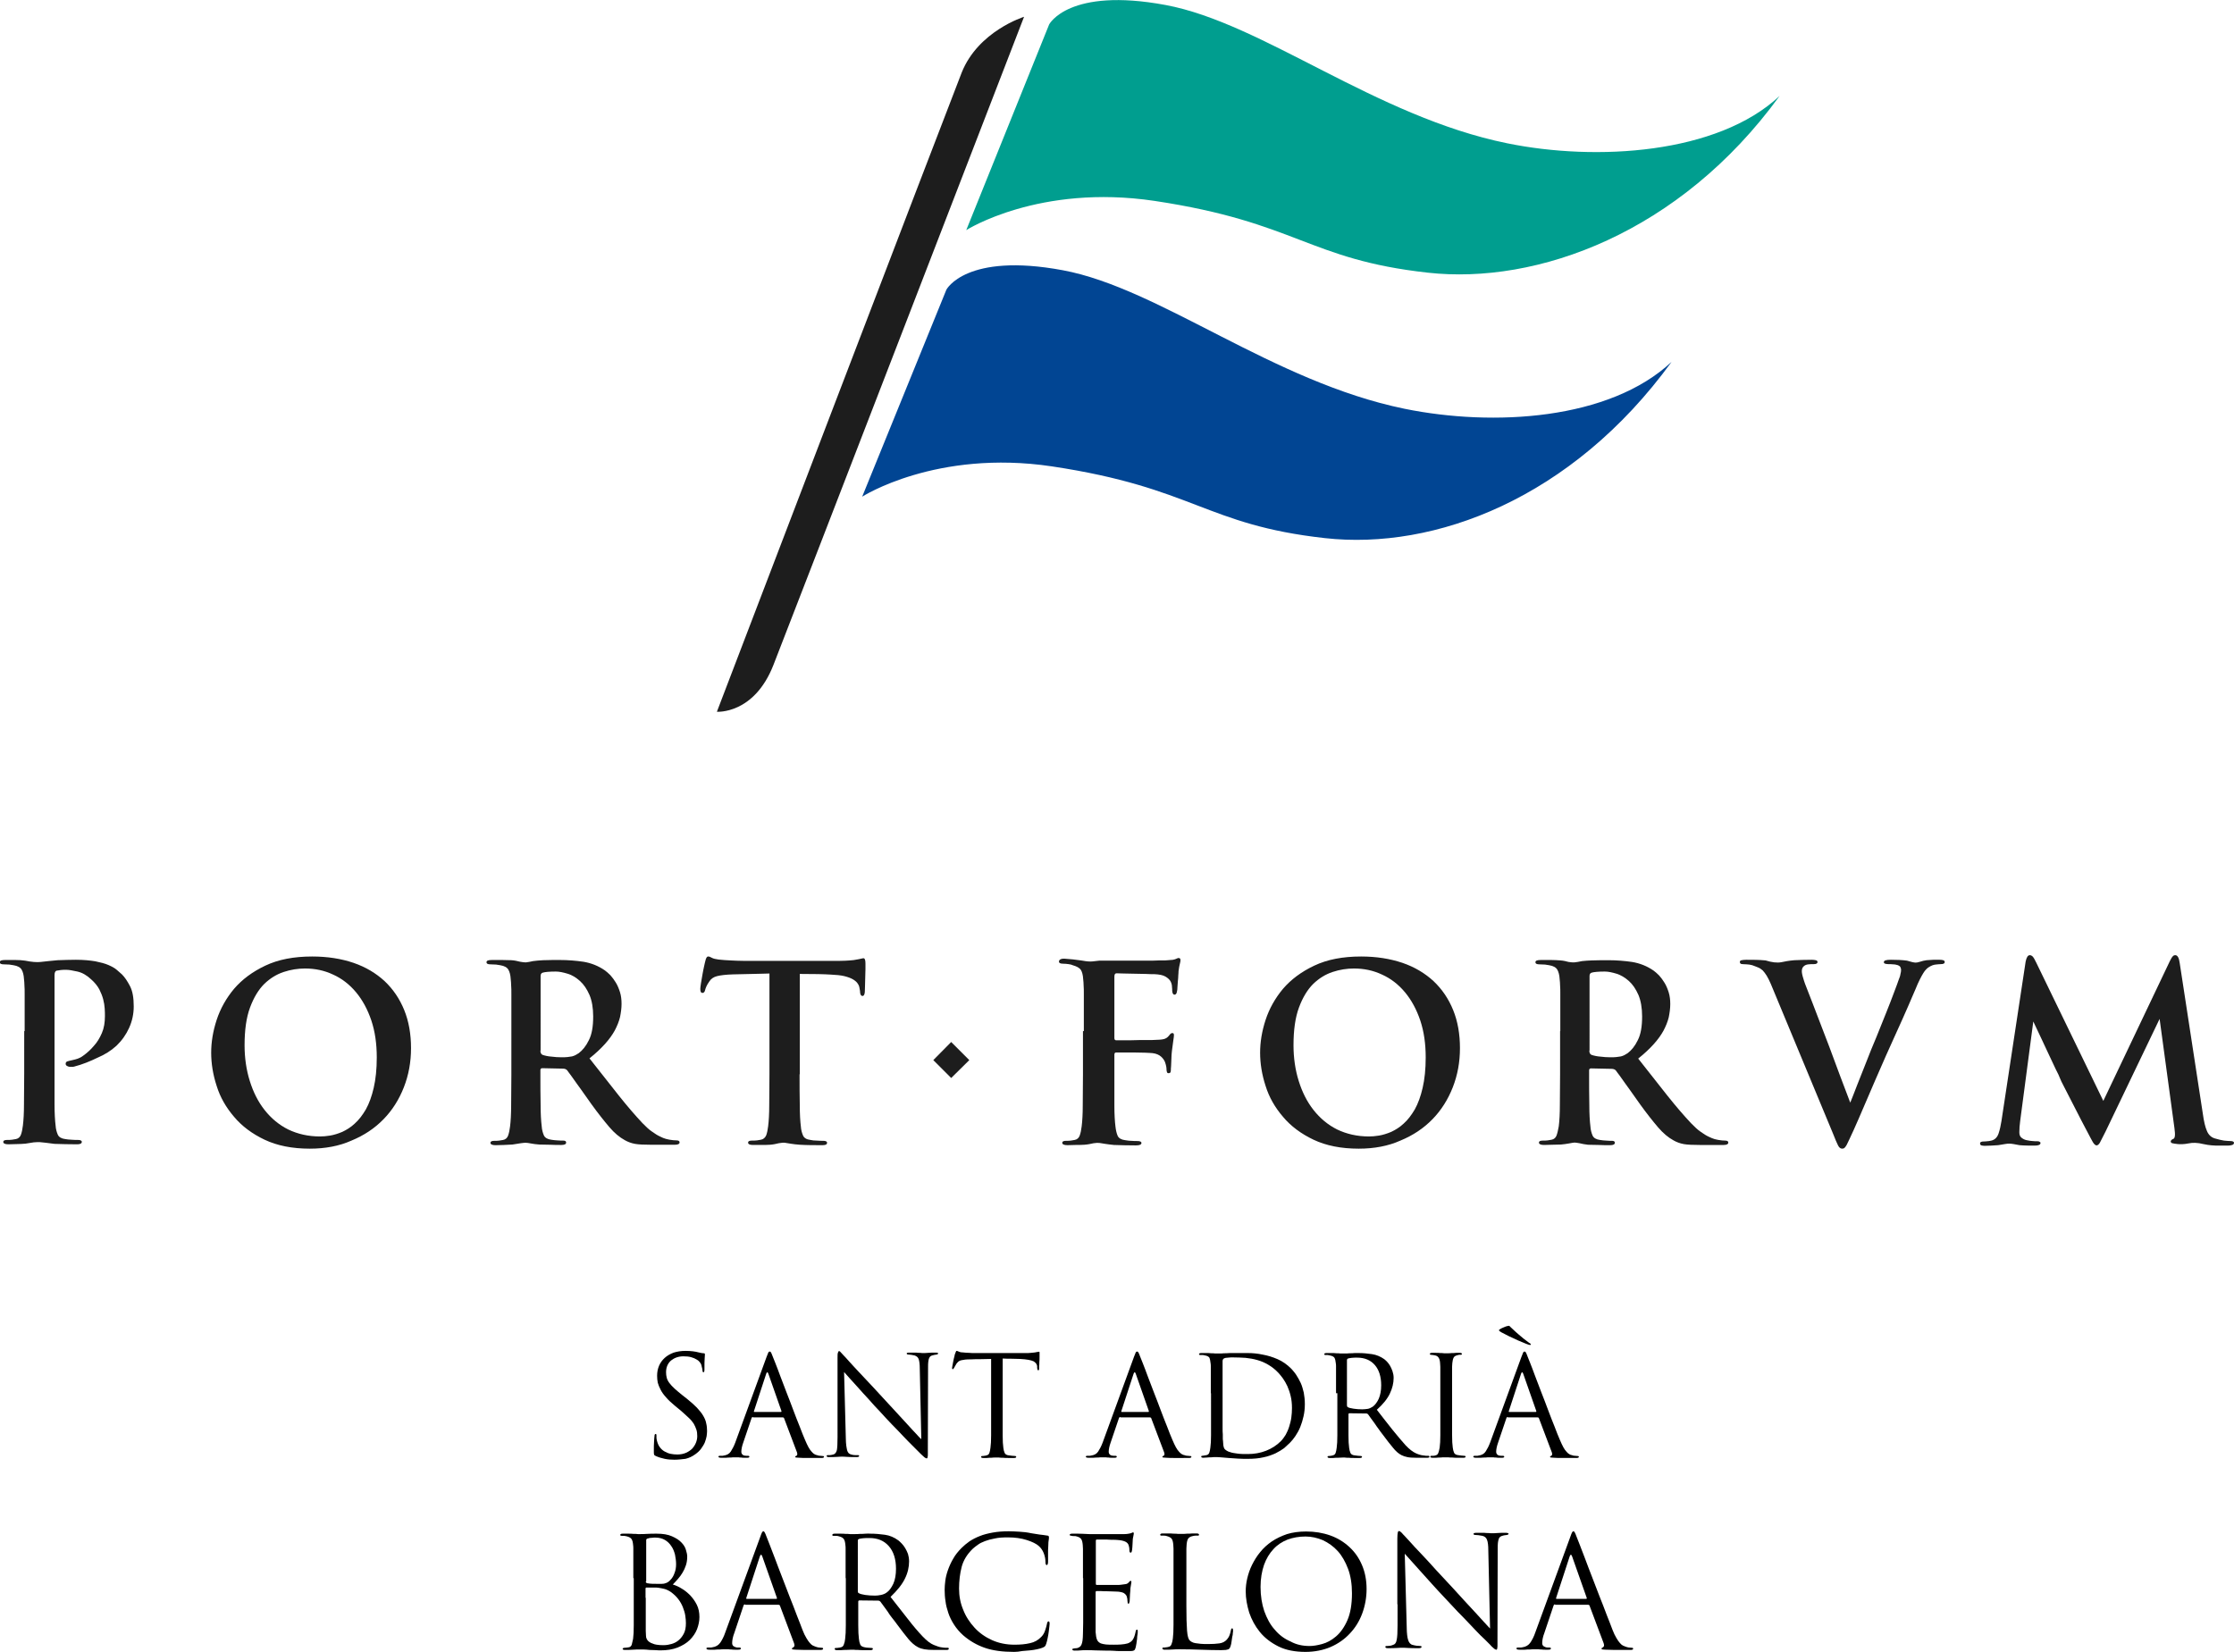 <?xml version="1.0" encoding="utf-8"?>
<!-- Generator: Adobe Illustrator 21.1.0, SVG Export Plug-In . SVG Version: 6.00 Build 0)  -->
<svg version="1.1" id="Capa_1" xmlns="http://www.w3.org/2000/svg" xmlns:xlink="http://www.w3.org/1999/xlink" x="0px" y="0px"
	 viewBox="0 0 1024 757.3" style="enable-background:new 0 0 1024 757.3;" xml:space="preserve">
<style type="text/css">
	.st0{fill:#1D1D1D;}
	.st1{fill:#014593;}
	.st2{fill:#009E8F;}
</style>
<path class="st0" d="M11.3,472.7v-10.4v-6.5c0-1.7,0-3-0.1-4c0-1-0.1-2-0.2-2.9c-0.1-1.9-0.5-3.4-1.1-4.4c-0.6-1-1.8-1.7-3.7-2
	c-0.4-0.1-1.1-0.2-1.9-0.3c-0.8,0-1.6-0.1-2.5-0.1c-1.3,0-1.9-0.3-1.9-1c0-0.7,0.8-1,2.5-1c1.5,0,3,0,4.6,0c1.6,0,3.1,0.1,4.5,0.3
	c1.5,0.3,2.8,0.5,4,0.6c1.3,0.1,2.3,0.1,3.1,0c2.3-0.2,4.9-0.6,7.8-0.8c3-0.1,5.8-0.2,8.4-0.2c3.5,0,6.5,0.3,8.9,0.7
	c2.4,0.5,4.4,1,6,1.7c1.6,0.7,2.9,1.4,3.8,2.2c0.9,0.8,1.7,1.5,2.4,2.1c1.3,1.3,2.5,3.1,3.7,5.4c1.2,2.3,1.7,5.4,1.7,9.3
	c0,3.4-0.7,6.7-2.1,9.8c-1.4,3.1-3.3,5.8-5.8,8.2c-2.5,2.3-5.4,4.1-8.7,5.5c-3.3,1.6-6.9,3.1-10.8,4.1c-0.3,0.1-0.7,0.1-1.2,0.1
	c-0.5,0-0.9,0-1.2-0.1c-0.3-0.1-0.6-0.2-0.9-0.4c-0.3-0.2-0.5-0.5-0.5-0.9c0-0.5,0.2-0.9,0.7-1.1c0.5-0.2,1.2-0.3,2.4-0.6
	c1.7-0.4,3.2-0.7,4.9-2c1.7-1.2,3.5-2.8,4.9-4.5c1.5-1.6,2.7-3.6,3.7-5.9c1-2.3,1.4-4.9,1.4-7.8c0-0.9,0-2-0.1-3.4
	c-0.1-1.4-0.3-2.8-0.7-4.3c-0.4-1.5-1-3-1.8-4.6c-0.9-1.6-2.1-3.1-3.7-4.5c-2-1.9-4.1-3.1-6.3-3.6c-2.2-0.5-3.9-0.8-5.2-0.8
	c-0.8,0-1.6,0-2.4,0.1c-0.8,0.1-1.4,0.2-2,0.3c-0.6,0.2-0.9,0.9-0.9,2.1l0,45.4c0,4.7,0,9.4,0,13.6c0,4.2,0.2,7.6,0.5,10
	c0.1,1.6,0.5,2.9,1,4.1c0.5,1.1,1.7,1.8,3.4,2c0.8,0.1,1.8,0.3,2.9,0.3c1.1,0.1,2,0.1,2.9,0.1c1.2,0,1.8,0.3,1.8,0.9
	c0,0.7-0.7,1.1-2.1,1.1c-3.7,0-7.2-0.1-10.4-0.2c-3.1-0.4-5.4-0.7-6.8-0.8c-0.7,0-1.5,0-2.7,0.1c-1.2,0.2-2.4,0.4-3.8,0.6
	c-1.3,0.1-2.7,0.2-4.1,0.2c-1.4,0-2.6,0.1-3.8,0.1c-1.5,0-2.3-0.4-2.3-1.1c0-0.6,0.6-0.9,1.8-0.9c0.8,0,1.6,0,2.2-0.1
	c0.7-0.1,1.3-0.2,1.8-0.3c1.1-0.2,1.9-0.9,2.3-2c0.4-1.1,0.7-2.5,0.9-4.2c0.3-2.4,0.5-5.7,0.5-9.9c0-4.2,0.1-8.9,0.1-14V472.7z"/>
<path class="st0" d="M146.7,521c1.3,0,2.8-0.1,4.6-0.4c1.8-0.3,3.7-0.9,5.6-1.7c1.9-0.9,3.9-2.1,5.7-3.8c1.9-1.7,3.5-3.8,5.1-6.5
	c1.5-2.7,2.7-6,3.6-9.9c0.9-3.9,1.4-8.5,1.4-13.9c0-6.3-0.8-11.9-2.5-17c-1.7-5-4-9.3-7-12.9c-3-3.6-6.5-6.3-10.5-8.1
	c-4-1.9-8.3-2.8-12.9-2.8c-3.2,0-6.5,0.5-9.8,1.6c-3.3,1.1-6.2,2.9-8.9,5.5c-2.6,2.6-4.8,6.2-6.5,10.8c-1.7,4.6-2.5,10.3-2.5,17.3
	c0,5.8,0.8,11.3,2.4,16.4c1.6,5.1,3.8,9.5,6.8,13.3c3,3.8,6.6,6.8,10.8,8.9C136.5,519.9,141.3,521,146.7,521 M142,526.6
	c-8.1,0-15-1.4-20.7-4.1c-5.7-2.7-10.4-6.2-14-10.5c-3.7-4.3-6.4-9-8-14.2c-1.7-5.2-2.5-10.3-2.5-15.2c0-4.8,0.8-9.8,2.5-15
	c1.7-5.2,4.4-10,8-14.3c3.7-4.3,8.4-7.8,14.3-10.6c5.9-2.8,13-4.2,21.5-4.2c7,0,13.3,1,18.9,2.9c5.6,1.9,10.4,4.8,14.3,8.4
	c3.9,3.7,6.9,8.1,9,13.3c2.1,5.2,3.1,11,3.1,17.4c0,6.4-1.1,12.4-3.3,18c-2.2,5.6-5.3,10.5-9.3,14.6c-4.1,4.2-8.9,7.4-14.7,9.8
	C155.5,525.4,149.1,526.6,142,526.6"/>
<path class="st0" d="M247.7,481.6c0,1,0.3,1.7,1,2c1.2,0.4,2.6,0.7,4.1,0.8c1.5,0.2,3,0.3,4.4,0.3c1.1,0,2.1,0,2.9-0.1
	c0.8-0.1,1.5-0.2,2.1-0.3c0.6-0.2,1.1-0.3,1.6-0.6c0.4-0.2,0.9-0.5,1.5-0.9c1.7-1.3,3.3-3.2,4.6-5.9c1.4-2.7,2-6.3,2-10.9
	c0-4-0.6-7.3-1.7-9.9c-1.2-2.7-2.6-4.8-4.4-6.4c-1.8-1.6-3.6-2.7-5.6-3.3c-2-0.6-3.8-1-5.4-1c-3,0-5,0.2-6,0.5c-0.7,0.2-1,0.7-1,1.6
	V481.6z M234.4,472.7v-10.4v-6.5c0-1.7,0-3-0.1-4c0-1-0.1-2-0.2-2.9c-0.1-1.9-0.5-3.4-1.1-4.4c-0.6-1-1.8-1.7-3.7-2
	c-0.5-0.1-1.1-0.2-1.9-0.3c-0.8,0-1.7-0.1-2.5-0.1c-1.3,0-1.9-0.3-1.9-1c0-0.7,0.8-1,2.5-1c1.5,0,3,0,4.6,0c1.6,0,3.1,0.1,4.4,0.1
	c1.4,0.1,2.7,0.4,3.9,0.7c1.1,0.2,2,0.3,2.6,0.3c0.9-0.1,2.1-0.3,3.4-0.6c1.4-0.2,2.9-0.3,4.5-0.4c1.5,0,3-0.1,4.4-0.1
	c1.4,0,2.5,0,3.4,0c3.6,0,7.2,0.3,10.7,0.8c3.6,0.6,6.9,1.9,9.9,4c0.7,0.5,1.6,1.3,2.5,2.2c0.9,1,1.7,2.1,2.5,3.4
	c0.8,1.3,1.4,2.8,1.9,4.4c0.5,1.6,0.7,3.4,0.7,5.3c0,2.1-0.3,4.1-0.7,6.1c-0.5,2-1.3,4-2.4,6.1c-1.1,2-2.6,4.1-4.5,6.2
	c-1.9,2.1-4.2,4.3-7.1,6.6c5,6.4,9.5,12,13.4,17c3.9,4.9,7.6,9.2,10.9,12.7c1.6,1.6,3,3,4.4,3.9c1.4,1,2.5,1.7,3.6,2.2
	c1,0.5,1.9,0.9,2.7,1.1c0.7,0.2,1.4,0.3,1.8,0.4c1.2,0.2,2.2,0.3,3.1,0.3c0.9,0,1.4,0.3,1.4,0.9c0,0.7-0.7,1.1-2.1,1.1h-11
	c-3.1,0-5.6-0.1-7.3-0.4c-1.7-0.3-3.3-0.9-4.7-1.7c-2.4-1.3-4.8-3.3-7.1-6c-2.3-2.7-5.1-6.2-8.2-10.5c-1.1-1.6-2.3-3.2-3.4-4.8
	c-1.2-1.6-2.2-3.2-3.3-4.6c-1-1.4-1.9-2.7-2.7-3.8c-0.8-1.1-1.4-1.8-1.7-2.3c-0.4-0.5-1.1-0.8-2-0.8l-9.4-0.2
	c-0.6,0-0.9,0.3-0.9,0.9v1.6c0,5.2,0,10,0.1,14.2c0,4.2,0.2,7.5,0.5,9.9c0.1,1.7,0.5,3,1,4.2c0.5,1.1,1.7,1.8,3.4,2
	c0.8,0.1,1.8,0.3,2.8,0.3c1.1,0.1,2,0.1,2.7,0.1c0.9,0,1.3,0.3,1.3,0.9c0,0.7-0.7,1.1-2.2,1.1c-1.7,0-3.3,0-5.1-0.1
	c-1.8,0-3.4-0.1-5-0.1c-1.5-0.1-2.8-0.3-3.9-0.5c-1-0.2-1.8-0.3-2.2-0.3c-0.5,0-1.3,0-2.4,0.2c-1.2,0.2-2.5,0.4-3.8,0.6
	c-1.3,0.1-2.7,0.1-4,0.2c-1.4,0-2.6,0.1-3.8,0.1c-1.5,0-2.3-0.4-2.3-1.1c0-0.6,0.6-0.9,1.8-0.9c0.8,0,1.6,0,2.2-0.1
	c0.7-0.1,1.3-0.2,1.8-0.3c1.1-0.2,1.9-0.9,2.3-2c0.4-1.1,0.7-2.5,0.9-4.2c0.3-2.4,0.5-5.7,0.5-9.9c0-4.2,0.1-8.9,0.1-14V472.7z"/>
<path class="st0" d="M366.5,492.5c0,5.2,0,9.8,0.1,14.1c0,4.2,0.2,7.5,0.5,9.9c0.1,1.6,0.5,2.9,1,4.1c0.5,1.1,1.6,1.8,3.4,2
	c0.8,0.2,1.8,0.3,2.9,0.3c1.1,0.1,2,0.1,2.9,0.1c1.2,0,1.8,0.3,1.8,0.9c0,0.8-0.7,1.1-2.1,1.1c-3.7,0-7.2,0-10.4-0.2
	c-3.1-0.2-5.3-0.7-6.8-0.9c-0.6-0.1-1.6,0-2.8,0.2c-1.2,0.3-2.6,0.6-4,0.7c-1.3,0.1-2.7,0.1-4.1,0.1c-1.4,0-2.6,0-3.8,0
	c-1.5,0-2.2-0.4-2.2-1.1c0-0.6,0.6-0.9,1.8-0.9c0.8,0,1.6,0,2.3-0.1c0.7-0.1,1.3-0.2,1.8-0.3c1.1-0.2,1.9-0.9,2.4-2
	c0.4-1.1,0.7-2.5,0.9-4.2c0.3-2.4,0.5-5.7,0.5-9.9c0-4.2,0.1-8.9,0.1-14v-46.1c-2.2,0.1-4.8,0.1-7.9,0.2c-3.1,0.1-6,0.1-8.8,0.2
	c-3.3,0.1-5.7,0.4-7.3,0.8c-1.6,0.4-2.8,1.2-3.6,2.5c-0.6,0.8-1,1.6-1.3,2.2c-0.3,0.7-0.5,1.2-0.6,1.7c-0.2,0.9-0.6,1.3-1.2,1.3
	c-0.7,0-1-0.6-1-1.8c0-0.5,0.1-1.3,0.3-2.6c0.2-1.3,0.5-2.7,0.7-4.1c0.3-1.5,0.5-2.8,0.8-4c0.3-1.2,0.4-1.9,0.5-2.1
	c0.3-1.4,0.7-2.1,1.3-2.1c0.5,0,1,0.2,1.7,0.6c0.7,0.4,1.7,0.6,3.1,0.8c1.7,0.2,3.5,0.3,5.4,0.4c2,0.1,3.9,0.2,5.8,0.2H385
	c1.8,0,3.3-0.1,4.6-0.2c1.3-0.1,2.3-0.2,3.1-0.4c0.8-0.1,1.5-0.3,2-0.4c0.5-0.1,0.8-0.2,1.1-0.2c0.6,0,0.9,0.8,0.9,2.4
	c0,0.6,0,1.5,0,2.6c0,1.2-0.1,2.4-0.1,3.7c0,1.3-0.1,2.5-0.1,3.8c0,1.2-0.1,2.2-0.1,3c-0.1,1.2-0.5,1.8-1,1.8
	c-0.8,0-1.2-0.8-1.2-2.2c0-0.1,0-0.3-0.1-0.6c0-0.3-0.1-0.5-0.1-0.6c-0.1-0.8-0.3-1.5-0.8-2.2c-0.4-0.7-1.2-1.4-2.2-2
	c-1-0.6-2.4-1.1-4-1.5c-1.7-0.4-3.8-0.6-6.2-0.7c-3-0.2-7.7-0.3-14.2-0.3V492.5z"/>
<path class="st0" d="M496.8,472.7v-10.4v-6.5c0-1.7,0-3-0.1-4c0-1-0.1-2-0.2-2.9c-0.1-1.9-0.5-3.4-1.1-4.3c-0.6-0.9-1.9-1.6-3.7-2.1
	c-0.4-0.2-1-0.4-1.9-0.5c-0.8-0.1-1.6-0.2-2.5-0.2c-1.3,0-1.9-0.3-1.9-1c0-0.8,0.9-1.4,2.6-1.3c2.6,0.2,4.9,0.4,7.5,0.8
	c1.2,0.2,2.9,0.5,4.3,0.5c1.4,0,2.5-0.3,4.1-0.4c0.7,0,2,0,3.7,0h5.6h6.5h6.3c1.9,0,3.6,0,5.1-0.1c1.4,0,2.3,0,2.8,0
	c1-0.1,1.9-0.1,2.6-0.2c0.7,0,1.4-0.1,2-0.3c0.4-0.1,0.7-0.3,1-0.4c0.3-0.2,0.5-0.2,0.8-0.2c0.5,0,0.8,0.3,0.8,1
	c0,0.4-0.1,0.9-0.3,1.7c-0.2,0.7-0.4,1.9-0.6,3.4c0,0.3,0,0.9-0.1,1.7c0,0.9-0.1,1.8-0.2,2.8c-0.1,1-0.1,1.9-0.2,2.8
	c0,0.9-0.1,1.5-0.2,1.8c-0.1,1-0.5,1.6-1.1,1.6c-0.7,0-1-0.6-1.1-1.8c0-0.4,0-1.1-0.1-1.8c0-0.8-0.2-1.6-0.6-2.4
	c-0.4-0.8-1.2-1.6-2.4-2.3c-1.2-0.7-2.9-1-5.1-1.1c-1,0-2.3,0-3.9-0.1c-1.6,0-3.3-0.1-5-0.1c-1.7,0-3.4-0.1-4.9-0.1
	c-1.5,0-2.7-0.1-3.5-0.1c-0.7,0-1,0.5-1,1.6v28.1c0,0.7,0.3,1,0.8,1h3c1.2,0,2.5,0,3.9,0c1.4,0,2.7-0.1,4-0.1h3.5c1.6,0,3,0,4.1-0.1
	c1.1,0,2-0.1,2.7-0.2c0.7-0.1,1.3-0.3,1.8-0.6c0.5-0.3,0.9-0.7,1.3-1.2c0.3-0.4,0.5-0.7,0.7-0.8c0.2-0.2,0.4-0.3,0.8-0.3
	c0.5,0,0.7,0.3,0.7,1c0,0.4-0.1,1.2-0.3,2.5c-0.2,1.3-0.4,2.8-0.6,4.5c-0.1,0.6-0.1,1.3-0.2,2.1c0,0.8-0.1,1.7-0.1,2.5
	c0,0.9-0.1,1.6-0.1,2.3c0,0.6-0.1,1.1-0.1,1.3c0,0.5,0,1-0.1,1.5c-0.1,0.5-0.4,0.7-1,0.7c-0.4,0-0.6-0.2-0.7-0.5
	c-0.1-0.3-0.2-0.7-0.2-1.1c0-1-0.2-2.1-0.7-3.5c-0.3-0.8-0.9-1.7-1.8-2.5c-0.9-0.8-2.2-1.4-3.9-1.6c-0.7-0.1-1.9-0.1-3.5-0.2
	c-1.6,0-3.4-0.1-5.2-0.1c-1.8,0-3.5,0-5,0h-3c-0.5,0-0.8,0.3-0.8,1v9.1c0,5.4,0,10.1,0,14.2c0,4.1,0.2,7.3,0.5,9.7
	c0.2,1.7,0.5,3,1,4.2c0.5,1.1,1.7,1.8,3.4,2c0.8,0.1,1.7,0.3,2.8,0.3c1,0.1,2,0.1,2.8,0.1c1.3,0,1.9,0.3,1.9,0.9
	c0,0.7-0.8,1.1-2.5,1.1c-3.6,0-7-0.1-10.1-0.2c-3.1-0.3-5.2-0.7-6.5-0.9c-0.7-0.1-1.6-0.1-2.8,0.1c-1.3,0.3-2.8,0.6-4.3,0.7
	c-1.4,0.1-2.7,0.1-4.1,0.1c-1.3,0-2.5,0.1-3.6,0.1c-1.6,0-2.4-0.4-2.4-1.1c0-0.6,0.6-0.9,1.7-0.9c0.8,0,1.6,0,2.2-0.1
	c0.7-0.1,1.3-0.2,1.8-0.3c1.1-0.2,1.9-0.9,2.3-2c0.4-1.1,0.7-2.5,0.9-4.2c0.3-2.4,0.5-5.6,0.5-9.7c0-4.1,0.1-8.8,0.1-14.2V472.7z"/>
<path class="st0" d="M627.5,521c1.3,0,2.8-0.1,4.6-0.4c1.8-0.3,3.7-0.9,5.6-1.7c1.9-0.9,3.9-2.1,5.7-3.8c1.9-1.7,3.5-3.8,5.1-6.5
	c1.5-2.7,2.7-6,3.6-9.9c0.9-3.9,1.4-8.5,1.4-13.9c0-6.3-0.8-11.9-2.5-17c-1.7-5-4-9.3-7-12.9c-3-3.6-6.5-6.3-10.5-8.1
	c-4-1.9-8.3-2.8-12.9-2.8c-3.2,0-6.5,0.5-9.8,1.6c-3.3,1.1-6.2,2.9-8.9,5.5c-2.6,2.6-4.8,6.2-6.5,10.8c-1.7,4.6-2.5,10.3-2.5,17.3
	c0,5.8,0.8,11.3,2.4,16.4c1.6,5.1,3.8,9.5,6.8,13.3c3,3.8,6.6,6.8,10.8,8.9C617.3,519.9,622.1,521,627.5,521 M622.8,526.6
	c-8.1,0-15-1.4-20.7-4.1c-5.7-2.7-10.4-6.2-14-10.5c-3.7-4.3-6.4-9-8-14.2c-1.7-5.2-2.5-10.3-2.5-15.2c0-4.8,0.8-9.8,2.5-15
	c1.7-5.2,4.4-10,8-14.3c3.7-4.3,8.4-7.8,14.3-10.6c5.9-2.8,13-4.2,21.5-4.2c7,0,13.2,1,18.9,2.9c5.6,1.9,10.4,4.8,14.3,8.4
	c3.9,3.7,6.9,8.1,9,13.3c2.1,5.2,3.1,11,3.1,17.4c0,6.4-1.1,12.4-3.3,18c-2.2,5.6-5.3,10.5-9.3,14.6c-4.1,4.2-8.9,7.4-14.7,9.8
	C636.3,525.4,629.9,526.6,622.8,526.6"/>
<path class="st0" d="M728.5,481.6c0,1,0.3,1.7,1,2c1.2,0.4,2.6,0.7,4.1,0.8c1.5,0.2,3,0.3,4.4,0.3c1.1,0,2.1,0,2.9-0.1
	c0.8-0.1,1.5-0.2,2.1-0.3c0.6-0.2,1.1-0.3,1.6-0.6c0.4-0.2,0.9-0.5,1.5-0.9c1.7-1.3,3.3-3.2,4.6-5.9c1.4-2.7,2-6.3,2-10.9
	c0-4-0.6-7.3-1.7-9.9c-1.2-2.7-2.6-4.8-4.4-6.4c-1.8-1.6-3.7-2.7-5.6-3.3c-2-0.6-3.8-1-5.4-1c-3,0-5,0.2-6,0.5c-0.7,0.2-1,0.7-1,1.6
	V481.6z M715.2,472.7v-10.4v-6.5c0-1.7,0-3-0.1-4c0-1-0.1-2-0.2-2.9c-0.1-1.9-0.5-3.4-1.1-4.4c-0.6-1-1.8-1.7-3.7-2
	c-0.4-0.1-1.1-0.2-1.9-0.3c-0.8,0-1.7-0.1-2.5-0.1c-1.3,0-1.9-0.3-1.9-1c0-0.7,0.8-1,2.5-1c1.5,0,3,0,4.6,0c1.6,0,3,0.1,4.4,0.2
	c1.4,0.1,2.6,0.4,3.7,0.7c1.1,0.2,2,0.2,2.6,0.2c1-0.1,2.2-0.3,3.6-0.6c1.4-0.2,2.9-0.2,4.4-0.3c1.5,0,3-0.1,4.4-0.1
	c1.4,0,2.5,0,3.4,0c3.6,0,7.2,0.3,10.7,0.8c3.6,0.6,6.9,1.9,9.9,4c0.7,0.5,1.6,1.3,2.5,2.2c0.9,1,1.7,2.1,2.5,3.4
	c0.8,1.3,1.4,2.8,1.9,4.4c0.5,1.6,0.7,3.4,0.7,5.3c0,2.1-0.3,4.1-0.7,6.1c-0.5,2-1.3,4-2.4,6.1c-1.1,2-2.6,4.1-4.5,6.2
	c-1.9,2.1-4.2,4.3-7.1,6.6c5,6.4,9.5,12,13.4,17c3.9,4.9,7.6,9.2,10.9,12.7c1.6,1.6,3,3,4.4,3.9c1.4,1,2.5,1.7,3.6,2.2
	c1,0.5,2,0.9,2.7,1.1c0.7,0.2,1.4,0.3,1.8,0.4c1.2,0.2,2.2,0.3,3.1,0.3c0.9,0,1.4,0.3,1.4,0.9c0,0.7-0.7,1.1-2.1,1.1h-11
	c-3.1,0-5.6-0.1-7.3-0.4c-1.7-0.3-3.3-0.9-4.7-1.7c-2.4-1.3-4.8-3.3-7.1-6c-2.3-2.7-5.1-6.2-8.2-10.5c-1.1-1.6-2.3-3.2-3.4-4.8
	c-1.2-1.6-2.2-3.2-3.3-4.6c-1-1.4-1.9-2.7-2.7-3.8c-0.8-1.1-1.4-1.8-1.7-2.3c-0.4-0.5-1.1-0.8-2-0.8l-9.4-0.2
	c-0.6,0-0.9,0.3-0.9,0.9v1.6c0,5.2,0,10,0.1,14.2c0,4.2,0.2,7.5,0.5,9.9c0.1,1.7,0.5,3,1,4.2c0.5,1.1,1.7,1.8,3.4,2
	c0.8,0.1,1.8,0.3,2.9,0.3c1.1,0.1,2,0.1,2.6,0.1c0.9,0,1.3,0.3,1.3,0.9c0,0.7-0.7,1.1-2.2,1.1c-1.6,0-3.4,0-5.1-0.1
	c-1.8,0-3.4-0.1-5-0.1c-1.5-0.2-2.8-0.4-3.9-0.7c-1.1-0.2-1.9-0.3-2.3-0.3c-0.5,0-1.3,0.2-2.5,0.4c-1.2,0.2-2.4,0.4-3.7,0.5
	c-1.3,0-2.6,0.1-4,0.1c-1.4,0-2.7,0.1-3.8,0.1c-1.5,0-2.3-0.4-2.3-1.1c0-0.6,0.6-0.9,1.8-0.9c0.8,0,1.6,0,2.2-0.1
	c0.7-0.1,1.3-0.2,1.8-0.3c1.1-0.2,1.9-0.9,2.3-2c0.4-1.1,0.7-2.5,1-4.2c0.3-2.4,0.5-5.7,0.5-9.9c0-4.2,0.1-8.9,0.1-14V472.7z"/>
<path class="st0" d="M811.7,451.1c-0.7-1.6-1.3-2.8-1.9-3.8c-0.6-1-1.2-1.7-1.8-2.4c-0.7-0.6-1.4-1.1-2.2-1.4
	c-0.8-0.3-1.7-0.7-2.6-1c-0.8-0.2-1.7-0.4-2.5-0.4c-0.8,0-1.5-0.1-1.9-0.1c-0.9,0-1.3-0.3-1.3-1c0-0.5,0.3-0.7,0.8-0.8
	c0.6-0.1,1.3-0.2,2.1-0.2c3,0,6,0,8.9,0.3c2.9,0.9,5.3,1.2,7.3,0.8c1.4-0.3,3.4-0.7,5.9-0.9c2.5-0.1,5.1-0.2,8-0.2
	c0.7,0,1.3,0.1,1.8,0.2c0.5,0.1,0.8,0.4,0.8,0.8c0,0.7-0.6,1-1.7,1c-0.9,0-1.7,0-2.5,0.1c-0.8,0.1-1.4,0.3-1.9,0.7
	c-0.7,0.5-1.1,1.3-1.1,2.4c0,0.7,0.2,1.9,0.7,3.4c0.4,1.5,1.1,3.3,1.9,5.3c1.6,4,3.2,8.3,4.9,12.7c1.7,4.4,3.4,8.9,5.1,13.3
	c1.7,4.5,3.3,8.9,4.9,13.2c1.6,4.3,3.2,8.5,4.7,12.4c0.8-2,1.9-4.7,3.1-7.9c1.3-3.3,2.7-6.8,4.2-10.6c1.5-3.8,3-7.7,4.7-11.6
	c1.6-4,3.1-7.7,4.5-11.2c1.4-3.5,2.6-6.6,3.6-9.3c1-2.7,1.8-4.7,2.2-6c0.3-0.7,0.6-1.5,0.7-2.3c0.2-0.7,0.3-1.4,0.3-1.9
	c0-0.4-0.1-0.9-0.3-1.3c-0.2-0.4-0.6-0.7-1.1-0.9c-0.7-0.2-1.4-0.4-2.2-0.4c-0.8-0.1-1.6-0.1-2.3-0.1c-0.5,0-1-0.1-1.4-0.2
	c-0.4-0.1-0.6-0.4-0.6-0.7c0-0.8,1.1-1.1,3.2-1.1c2.8,0,5.3,0.1,7.4,0.4c1.9,0.6,3.3,0.9,4,0.9c0.4,0,1.1-0.1,2-0.4
	c1-0.3,2-0.6,3-0.7c1-0.1,2-0.1,3.1-0.2c1,0,2,0,2.8,0c1.6,0,2.4,0.3,2.4,1c0,0.7-0.6,1-1.8,1c-0.6,0-1.4,0.1-2.4,0.2
	c-1,0.1-2,0.5-3.1,1.2c-0.4,0.2-0.8,0.6-1.2,1c-0.4,0.4-0.9,1-1.3,1.7c-0.5,0.8-1,1.7-1.6,2.9c-0.6,1.2-1.3,2.7-2,4.5
	c-1.1,2.6-2.2,5-3.1,7.2c-1,2.2-2,4.5-3,6.8c-1,2.3-2.1,4.7-3.3,7.3c-1.2,2.6-2.6,5.7-4.1,9.1c-3.6,8.2-6.7,15.3-9.2,21.2
	c-2.5,5.9-4.4,10.2-5.7,13.1c-0.7,1.6-1.4,3-1.9,4.1c-0.5,1-0.9,1.9-1.2,2.5c-0.3,0.6-0.7,1.1-1,1.4c-0.3,0.3-0.7,0.4-1.1,0.4
	c-0.8,0-1.4-0.5-1.9-1.5c-0.5-1-1.3-2.8-2.3-5.4L811.7,451.1z"/>
<path class="st0" d="M1009.7,510.5c0.5,3.6,1.1,6.2,1.9,8c0.7,1.7,1.9,2.9,3.6,3.4c1.7,0.5,3,0.8,4.2,1c1.1,0.1,2,0.2,2.8,0.2
	c1.2,0,1.8,0.3,1.8,0.8c0,0.5-0.3,0.8-0.8,1c-0.6,0.2-1.3,0.3-2.1,0.3c-0.7,0-2,0-4.1,0c-2.1,0-4.3-0.1-7-0.7
	c-2.8-0.7-5-0.7-6.9-0.3c-2,0.4-3.7,0.4-4.8,0.3c-1.3-0.1-2.1-0.3-2.6-0.4c-0.4-0.1-0.7-0.4-0.7-0.8c0-0.4,0.4-0.9,1.2-1.2
	c0.4-0.1,0.6-0.6,0.7-1.4c0.1-0.7,0-1.9-0.2-3.5l-6.8-50.1l-24.8,51.7c-1.3,2.6-2.2,4.3-2.6,5.1c-0.5,0.8-1,1.2-1.5,1.2
	s-1.1-0.5-1.7-1.5c-0.6-1-1.3-2.4-2.2-4.1c-0.7-1.3-1.7-3.2-3-5.7c-1.3-2.5-2.6-5.1-4-7.8s-2.6-5.1-3.8-7.4
	c-1.2-2.2-1.9-3.8-2.2-4.6c-0.2-0.6-0.8-1.9-1.8-3.8c-0.9-1.9-2-4.2-3.2-6.8c-1.2-2.5-2.4-5.2-3.7-7.9c-1.3-2.7-2.4-5.1-3.4-7.2
	l-6,45.5c-0.1,1.1-0.2,2-0.3,2.8c0,0.8-0.1,1.6-0.1,2.5c0,1.1,0.3,1.9,0.9,2.4c0.6,0.5,1.4,1,2.4,1.2c1,0.2,2,0.4,2.7,0.4
	c0.8,0.1,1.4,0.1,2,0.1c0.4,0,0.9,0,1.2,0.2c0.3,0.1,0.5,0.3,0.5,0.6c0,0.8-0.9,1.2-2.7,1.2c-2.4,0-4.7,0-6.9-0.2
	c-2.1-0.4-3.6-0.7-4.6-0.7c-0.5,0-1.2,0-2.2,0.2c-0.9,0.2-2,0.3-3,0.5c-1,0.1-2.1,0.1-3.2,0.2c-1.1,0-2.1,0.1-3,0.1
	c-0.6,0-1.1-0.1-1.5-0.2c-0.4-0.1-0.6-0.5-0.6-1c0-0.5,0.6-0.8,1.8-0.8c0.4,0,0.9,0,1.4-0.1c0.5,0,1.1-0.1,2-0.3
	c1.6-0.4,2.7-1.5,3.3-3.3c0.6-1.8,1-3.7,1.3-5.6l11.1-73.2c0.4-1.9,1-2.9,1.9-2.9c0.4,0,0.9,0.2,1.3,0.6c0.4,0.4,1,1.4,1.7,2.9
	l30.7,63.3l30.5-64.1c0.5-0.9,0.8-1.6,1.2-2c0.3-0.5,0.8-0.7,1.3-0.7c1,0,1.7,1.2,2,3.5L1009.7,510.5z"/>
<polygon class="st0" points="444.3,486 436,494.2 427.8,486 436,477.7 "/>
<path class="st1" d="M395.2,227.7c0,0,33.9-21.8,86.9-13.9c65.3,9.8,70.3,26.8,125.2,32.9c50.1,5.6,113.2-17.9,158.9-80.8
	c-28.5,26.7-81.7,29.8-122.4,21.5c-60.5-12.4-112.1-55.2-156.6-63.5c-44.5-8.3-53.4,8.9-53.4,8.9L395.2,227.7z"/>
<path class="st2" d="M442.9,105.5c0,0,33.4-21.3,86.3-13.4c65.3,9.8,70.3,26.8,125.2,32.9c50.1,5.6,115.6-18.1,161.3-81
	c-28.5,26.7-84.1,30-124.8,21.7C630.4,53.4,578.8,10.6,534.3,2.3c-44.5-8.3-53.4,8.9-53.4,8.9L442.9,105.5z"/>
<path class="st0" d="M469.4,7.7c0,0-106,274.5-114.9,297.2c-8.9,22.7-25.9,21.4-25.9,21.4s104.7-273.9,112.2-293
	C448.4,14.2,469.4,7.7,469.4,7.7"/>
<path d="M309.1,669.2c-1.5,0-2.9-0.1-4.4-0.4c-1.4-0.3-2.8-0.7-4.1-1.3c-0.5-0.2-0.7-0.4-0.8-0.7c-0.1-0.3-0.1-0.8-0.1-1.7
	c0-1.6,0-3,0.1-4.2c0.1-1.2,0.1-2,0.2-2.5c0-0.7,0.2-1,0.5-1c0.3,0,0.4,0.2,0.4,0.7c0,0.3,0,0.7,0,1c0,0.4,0.1,0.8,0.2,1.3
	c0.3,1.2,0.7,2.2,1.3,3c0.6,0.8,1.3,1.5,2.2,2c0.9,0.5,1.8,0.9,2.8,1.1c1,0.2,2,0.3,3.1,0.3c1.5,0,2.9-0.3,4-0.8
	c1.1-0.5,2.1-1.2,2.8-1.9c0.7-0.8,1.3-1.7,1.7-2.7c0.4-1,0.6-2,0.6-3c0-1.1-0.1-2.1-0.4-3c-0.3-0.9-0.7-1.8-1.2-2.7
	c-0.6-0.9-1.3-1.8-2.3-2.7c-0.9-0.9-2.1-1.9-3.4-3.1l-2.9-2.4c-1.7-1.4-3.1-2.7-4.1-3.9c-1.1-1.2-1.9-2.3-2.5-3.5
	c-0.6-1.1-1-2.2-1.3-3.2c-0.2-1-0.3-2.1-0.3-3.2c0-1.7,0.3-3.2,0.9-4.6c0.6-1.4,1.5-2.6,2.6-3.6c1.1-1,2.5-1.8,4.1-2.4
	c1.6-0.5,3.4-0.8,5.5-0.8c1.2,0,2.3,0.1,3.3,0.2c1,0.1,1.8,0.3,2.6,0.5c0.6,0.1,1,0.2,1.4,0.3c0.3,0,0.6,0.1,0.9,0.1
	c0.4,0,0.6,0.1,0.6,0.4c0,0.2,0,0.8-0.1,1.9c-0.1,1.1-0.1,2.7-0.1,4.9c0,1-0.1,1.5-0.4,1.5c-0.2,0-0.3-0.1-0.4-0.2
	c0-0.1-0.1-0.3-0.1-0.6c0-0.4-0.1-0.9-0.3-1.6c-0.1-0.7-0.3-1.2-0.5-1.6c-0.1-0.2-0.3-0.4-0.6-0.8c-0.3-0.4-0.8-0.8-1.4-1.1
	c-0.6-0.4-1.4-0.7-2.4-1c-1-0.3-2.2-0.4-3.6-0.4c-2.2,0-4.1,0.7-5.6,1.9c-1.5,1.3-2.3,3.1-2.3,5.4c0,0.9,0.1,1.7,0.3,2.5
	c0.2,0.8,0.6,1.6,1.2,2.4c0.6,0.8,1.4,1.7,2.4,2.6c1,0.9,2.3,2,3.8,3.2l1.8,1.4c1.9,1.5,3.4,2.9,4.6,4.1c1.2,1.3,2.2,2.5,2.9,3.7
	c0.7,1.2,1.2,2.3,1.4,3.5c0.3,1.2,0.4,2.4,0.4,3.6c0,0.6-0.1,1.4-0.2,2.3c-0.2,0.9-0.4,1.8-0.8,2.8c-0.4,1-1,1.9-1.7,2.9
	c-0.7,1-1.6,1.8-2.7,2.6c-1.4,1-2.8,1.7-4.5,2.1C312.5,669,310.8,669.2,309.1,669.2"/>
<path d="M345.1,649.6c-0.3,0-0.5,0.2-0.6,0.5l-3.8,11.2c-0.6,1.7-0.9,3.1-0.9,4.3c0,0.6,0.3,1.1,0.7,1.4c0.5,0.3,1,0.4,1.6,0.4h0.6
	c0.5,0,0.8,0.1,0.8,0.4c0,0.2-0.1,0.3-0.3,0.4c-0.2,0.1-0.5,0.1-0.8,0.1c-0.4,0-0.8,0-1.3,0c-0.5,0-1,0-1.4-0.1
	c-0.4,0-0.9,0-1.2-0.1c-0.4,0-0.7,0-0.8,0s-0.5,0-1,0c-0.5,0-1.1,0-1.7,0.1c-0.7,0-1.4,0-2.2,0.1c-0.8,0-1.5,0-2.3,0
	c-0.8,0-1.2-0.2-1.2-0.5c0-0.3,0.3-0.4,0.9-0.4c0.2,0,0.5,0,0.7,0c0.3,0,0.5,0,0.8-0.1c1.5-0.2,2.6-0.8,3.3-1.9c0.7-1.1,1.4-2.4,2-4
	l14.4-39.4c0.4-1.1,0.7-1.7,0.8-2c0.2-0.3,0.4-0.4,0.6-0.4c0.2,0,0.4,0.1,0.6,0.4c0.2,0.3,0.4,0.9,0.8,1.9c0.2,0.4,0.6,1.4,1.2,3
	c0.6,1.6,1.4,3.5,2.2,5.8c0.9,2.3,1.8,4.8,2.9,7.6c1.1,2.7,2.1,5.5,3.1,8.1c1,2.7,2,5.2,3,7.7c0.9,2.4,1.7,4.4,2.4,6
	c0.6,1.4,1.1,2.5,1.6,3.4c0.5,0.9,1,1.6,1.5,2.1c0.4,0.5,0.9,0.9,1.3,1.1c0.4,0.2,0.8,0.4,1.1,0.4c0.5,0.2,0.9,0.3,1.4,0.3
	c0.5,0,0.8,0.1,1.1,0.1c0.5,0,0.7,0.1,0.7,0.4c0,0.2-0.1,0.3-0.4,0.4c-0.3,0.1-0.5,0.1-0.9,0.1h-1.4h-2.3c-0.9,0-1.9,0-3,0
	c-1.1,0-2.2,0-3.3-0.1c-0.6,0-1.1-0.1-1.4-0.1c-0.3,0-0.5-0.1-0.5-0.3c0-0.2,0.1-0.4,0.4-0.4c0.2-0.1,0.4-0.3,0.5-0.5
	c0.1-0.3,0.1-0.7-0.1-1.2l-5.9-15.6c-0.1-0.3-0.3-0.4-0.6-0.4H345.1z M357.9,647.3c0.3,0,0.3-0.1,0.3-0.4l-6-17.1
	c-0.3-0.9-0.7-0.9-1,0l-5.6,17.1c-0.1,0.3-0.1,0.4,0.2,0.4H357.9z"/>
<path d="M383.9,649.6v-9.1c0-2.2,0-4,0-5.4c0-1.3,0-2.4,0-3.1V630v-2.7v-4.7c0-1.2,0-2.1,0.2-2.5c0.1-0.4,0.3-0.7,0.5-0.7
	c0.3,0,0.6,0.3,1,0.8c0.5,0.5,0.8,0.9,1.2,1.3c0.3,0.3,1,1,2.2,2.4c1.2,1.3,2.7,3,4.6,5c1.9,2,3.9,4.2,6.3,6.7
	c2.3,2.5,4.7,5.1,7.1,7.7c1.6,1.7,3.1,3.4,4.7,5.1c1.6,1.7,3.1,3.4,4.5,4.9c1.4,1.5,2.6,2.9,3.7,4c1.1,1.2,1.8,2,2.4,2.5l-0.7-32.3
	c0-2.1-0.2-3.5-0.5-4.4c-0.3-0.9-1-1.4-1.9-1.7c-0.6-0.1-1.1-0.2-1.6-0.3c-0.5,0-0.8-0.1-1.1-0.1c-0.6,0-0.9-0.2-0.9-0.5
	c0-0.3,0.4-0.4,1.3-0.4c0.7,0,1.4,0,2.1,0c0.7,0,1.4,0,2,0.1c0.6,0,1.1,0,1.6,0.1c0.4,0,0.8,0,0.9,0c0.3,0,1,0,2-0.1
	c1-0.1,2.1-0.1,3.4-0.1c0.8,0,1.1,0.1,1.1,0.4c0,0.2-0.2,0.4-0.7,0.5c-0.3,0-0.5,0.1-0.7,0.1c-0.2,0-0.5,0.1-0.9,0.2
	c-0.5,0.1-0.8,0.2-1.1,0.4c-0.3,0.2-0.5,0.5-0.7,0.9c-0.2,0.4-0.3,1-0.4,1.7c-0.1,0.7-0.1,1.6-0.1,2.7l-0.1,37.1c0,1.1,0,1.9,0,2.5
	c0,0.6,0,1-0.1,1.3c0,0.3-0.1,0.5-0.2,0.6c-0.1,0.1-0.2,0.1-0.3,0.1c-0.1,0-0.3-0.1-0.5-0.2c-0.2-0.1-0.5-0.3-0.8-0.6
	c-0.3-0.3-0.8-0.7-1.3-1.2s-1.2-1.2-2.1-2.1c-0.2-0.2-0.8-0.8-1.9-1.9c-1.1-1.1-2.5-2.5-4.1-4.2c-1.6-1.7-3.3-3.5-5.2-5.4
	c-1.9-2-3.6-3.8-5.3-5.7c-1.9-2-3.7-3.9-5.4-5.9c-1.8-1.9-3.4-3.7-4.9-5.4c-1.5-1.7-2.8-3.1-3.9-4.3c-1.1-1.2-1.9-2.1-2.4-2.7
	l0.8,30.4c0,1.3,0.1,2.4,0.2,3.3c0.1,0.9,0.3,1.6,0.4,2.2c0.2,0.6,0.4,1,0.7,1.3c0.3,0.3,0.7,0.5,1.1,0.6c0.6,0.2,1.2,0.3,1.8,0.3
	c0.6,0,1.1,0,1.4,0c0.3,0,0.5,0.1,0.5,0.4c0,0.3-0.4,0.5-1.1,0.5c-1.8,0-3.3,0-4.5-0.1c-1.2-0.1-1.9-0.1-2.2-0.1c-0.3,0-1,0-2.2,0.1
	c-1.2,0.1-2.5,0.1-3.9,0.1c-0.7,0-1-0.2-1-0.5c0-0.3,0.2-0.4,0.5-0.4c0.3,0,0.6,0,1.1,0c0.5,0,1-0.2,1.5-0.3c0.8-0.2,1.3-0.9,1.6-2
	c0.2-1.1,0.3-3.1,0.3-6V649.6z"/>
<path d="M459.6,649.9c0,3,0,5.8,0,8.2c0,2.4,0.1,4.3,0.3,5.6c0.1,0.9,0.3,1.7,0.6,2.4c0.3,0.6,0.9,1,1.9,1.1c0.5,0.1,1,0.1,1.6,0.2
	c0.6,0,1,0.1,1.3,0.1c0.3,0,0.5,0.1,0.5,0.4c0,0.3-0.3,0.5-1,0.5c-0.9,0-1.8,0-2.7,0c-0.9,0-1.7,0-2.4-0.1c-0.7,0-1.4,0-1.8-0.1
	c-0.5,0-0.8,0-0.9,0c-0.1,0-0.4,0-0.9,0c-0.5,0-1,0-1.7,0.1c-0.6,0-1.3,0-2,0.1c-0.7,0-1.2,0-1.7,0c-0.7,0-1-0.2-1-0.5
	c0-0.3,0.2-0.4,0.5-0.4c0.3,0,0.6,0,1-0.1c0.3,0,0.7-0.1,1-0.2c0.6-0.1,1.1-0.5,1.3-1.1c0.2-0.6,0.4-1.4,0.5-2.4
	c0.2-1.4,0.3-3.2,0.3-5.6c0-2.4,0-5.1,0-8.2v-26.9c-1.6,0-3.1,0.1-4.7,0.1c-1.6,0-3.1,0-4.7,0.1c-1,0-1.8,0-2.5,0.1
	c-0.7,0.1-1.3,0.2-1.8,0.3c-0.5,0.1-0.9,0.3-1.3,0.6c-0.3,0.3-0.6,0.6-0.9,1c-0.3,0.6-0.6,1-0.7,1.2c-0.1,0.3-0.3,0.5-0.4,0.7
	c-0.2,0.4-0.4,0.6-0.6,0.6c-0.2,0-0.3-0.2-0.3-0.6c0-0.2,0.1-0.6,0.2-1.2c0.1-0.7,0.3-1.4,0.4-2.1c0.2-0.8,0.3-1.5,0.5-2.1
	c0.1-0.6,0.2-1,0.3-1.1c0.1-0.2,0.2-0.5,0.3-0.8c0.1-0.3,0.2-0.5,0.4-0.5c0.2,0,0.5,0.1,0.9,0.3c0.4,0.2,1,0.4,1.9,0.4
	c0.9,0.1,1.9,0.2,2.9,0.2c1,0.1,1.7,0.1,2.1,0.1H470c1,0,1.9,0,2.6-0.1c0.7-0.1,1.4-0.1,1.9-0.2c0.5-0.1,0.8-0.2,1.1-0.2
	c0.3-0.1,0.5-0.1,0.6-0.1c0.2,0,0.3,0.1,0.3,0.2c0,0.2,0,0.3,0,0.5c0,0.5,0,1.1,0,1.8c0,0.7,0,1.4-0.1,2.2c0,0.7,0,1.4-0.1,1.9
	c0,0.6,0,0.9,0,1.1c0,0.6-0.1,0.8-0.4,0.8c-0.2,0-0.3-0.1-0.3-0.2c-0.1-0.1-0.1-0.4-0.2-0.9c0-0.1,0-0.2,0-0.3c0-0.1,0-0.2,0-0.3
	c0-0.5-0.2-0.9-0.4-1.3c-0.3-0.4-0.7-0.8-1.2-1.1c-0.6-0.3-1.4-0.5-2.4-0.7c-1-0.2-2.3-0.3-3.8-0.4c-1.4,0-2.7-0.1-4-0.1
	c-1.3,0-2.6,0-4-0.1V649.9z"/>
<path d="M513.5,649.6c-0.3,0-0.5,0.2-0.6,0.5l-3.8,11.2c-0.6,1.7-0.9,3.1-0.9,4.3c0,0.6,0.3,1.1,0.7,1.4c0.5,0.3,1,0.4,1.6,0.4h0.6
	c0.5,0,0.8,0.1,0.8,0.4c0,0.2-0.1,0.3-0.3,0.4c-0.2,0.1-0.5,0.1-0.8,0.1c-0.4,0-0.8,0-1.3,0c-0.5,0-1,0-1.4-0.1
	c-0.4,0-0.9,0-1.2-0.1c-0.4,0-0.7,0-0.8,0s-0.5,0-1,0c-0.5,0-1.1,0-1.7,0.1c-0.7,0-1.4,0-2.2,0.1c-0.8,0-1.5,0-2.3,0
	c-0.8,0-1.2-0.2-1.2-0.5c0-0.3,0.3-0.4,0.9-0.4c0.2,0,0.5,0,0.7,0c0.3,0,0.5,0,0.8-0.1c1.5-0.2,2.6-0.8,3.3-1.9c0.7-1.1,1.4-2.4,2-4
	l14.4-39.4c0.4-1.1,0.7-1.7,0.8-2c0.2-0.3,0.4-0.4,0.6-0.4c0.2,0,0.4,0.1,0.6,0.4c0.2,0.3,0.4,0.9,0.8,1.9c0.2,0.4,0.6,1.4,1.2,3
	c0.6,1.6,1.4,3.5,2.2,5.8c0.9,2.3,1.8,4.8,2.9,7.6c1.1,2.7,2.1,5.5,3.1,8.1c1,2.7,2,5.2,3,7.7c0.9,2.4,1.7,4.4,2.4,6
	c0.6,1.4,1.1,2.5,1.6,3.4c0.5,0.9,1,1.6,1.5,2.1c0.4,0.5,0.9,0.9,1.3,1.1c0.4,0.2,0.8,0.4,1.1,0.4c0.5,0.2,0.9,0.3,1.4,0.3
	c0.5,0,0.8,0.1,1.1,0.1c0.5,0,0.7,0.1,0.7,0.4c0,0.2-0.1,0.3-0.4,0.4c-0.3,0.1-0.5,0.1-0.9,0.1h-1.4H541c-0.9,0-1.9,0-3,0
	c-1.1,0-2.2,0-3.3-0.1c-0.6,0-1.1-0.1-1.4-0.1c-0.3,0-0.5-0.1-0.5-0.3c0-0.2,0.1-0.4,0.4-0.4c0.2-0.1,0.4-0.3,0.5-0.5
	c0.1-0.3,0.1-0.7-0.1-1.2l-5.9-15.6c-0.1-0.3-0.3-0.4-0.6-0.4H513.5z M526.3,647.3c0.3,0,0.3-0.1,0.3-0.4l-6-17.1
	c-0.3-0.9-0.7-0.9-1,0l-5.6,17.1c-0.1,0.3-0.1,0.4,0.2,0.4H526.3z"/>
<path d="M555,638.7v-6v-3.8c0-1,0-1.7,0-2.3c0-0.6,0-1.1-0.1-1.6c-0.1-1.1-0.3-1.9-0.5-2.5c-0.3-0.5-0.9-0.9-2-1.1
	c-0.3-0.1-0.6-0.1-1-0.2c-0.5,0-0.8,0-1.1,0c-0.5,0-0.7-0.1-0.7-0.4c0-0.3,0.3-0.5,1-0.5c0.7,0,1.5,0,2.3,0c0.8,0,1.6,0,2.3,0.1
	c0.7,0,1.3,0,1.8,0.1c0.5,0,0.8,0,0.9,0c0.2,0,0.5,0,1.1,0c0.6,0,1.2,0,2-0.1c0.8,0,1.6,0,2.6-0.1c0.9,0,1.9,0,2.9,0
	c1.6,0,3.4,0,5.5,0c2.1,0,4.4,0.2,6.7,0.7c2.3,0.4,4.6,1.1,6.9,2.1c2.3,1,4.4,2.5,6.3,4.4c0.8,0.9,1.6,1.8,2.3,2.9
	c0.7,1.1,1.4,2.3,2,3.6c0.6,1.3,1,2.8,1.4,4.4c0.3,1.6,0.5,3.4,0.5,5.3c0,2-0.2,3.9-0.6,5.6c-0.4,1.8-0.9,3.4-1.5,4.9
	c-0.6,1.5-1.4,2.9-2.2,4.1c-0.8,1.2-1.7,2.3-2.6,3.2c-0.7,0.7-1.6,1.5-2.6,2.4c-1.1,0.8-2.4,1.6-4,2.4c-1.6,0.7-3.4,1.4-5.5,1.8
	c-2.1,0.5-4.5,0.7-7.2,0.7c-1.4,0-2.8,0-4.4-0.1c-1.6-0.1-3-0.2-4.4-0.3c-1.4-0.1-2.6-0.2-3.6-0.3c-1-0.1-1.5-0.1-1.7-0.1h-0.8
	c-0.5,0-1,0-1.7,0.1c-0.6,0-1.3,0-2,0.1c-0.7,0-1.3,0.1-1.7,0.1c-0.7,0-1-0.2-1-0.5c0-0.3,0.2-0.4,0.6-0.4c0.7-0.1,1.3-0.2,1.8-0.3
	c0.6-0.1,1.1-0.5,1.3-1.1c0.2-0.6,0.4-1.4,0.5-2.4c0.2-1.4,0.3-3.2,0.3-5.6c0-2.4,0-5.1,0-8.2V638.7z M560.4,645.6v4.8
	c0,1.5,0,2.9,0,4.1c0,1.2,0,2.3,0.1,3.1c0,0.8,0,1.4,0,1.7c0,0.4,0,0.8,0.1,1.3c0,0.5,0.1,1,0.1,1.4c0,0.5,0.1,0.9,0.2,1.3
	c0.1,0.4,0.2,0.6,0.3,0.8c0.2,0.3,0.5,0.6,1,0.9c0.4,0.3,1.1,0.6,1.9,0.8c0.8,0.3,1.9,0.4,3.2,0.6c1.3,0.2,2.9,0.2,4.7,0.2
	c3,0,5.7-0.5,8.3-1.5c2.6-1,4.9-2.5,6.8-4.4c0.8-0.8,1.5-1.8,2.2-2.9c0.6-1.1,1.2-2.4,1.6-3.7c0.4-1.3,0.8-2.7,1-4.2
	c0.2-1.4,0.3-2.9,0.3-4.4c0-2-0.2-3.9-0.6-5.5c-0.4-1.7-0.9-3.1-1.5-4.5c-0.6-1.3-1.3-2.5-2-3.5c-0.7-1-1.4-1.8-2-2.5
	c-1.5-1.6-3-2.8-4.7-3.8c-1.7-1-3.3-1.7-5.1-2.2c-1.7-0.5-3.5-0.8-5.4-1c-1.8-0.1-3.7-0.2-5.6-0.2c-0.3,0-0.7,0-1.1,0
	c-0.4,0-0.8,0.1-1.2,0.1c-0.4,0-0.8,0.1-1.1,0.1c-0.3,0.1-0.5,0.1-0.7,0.2c-0.5,0.2-0.8,0.6-0.8,1.3c0,0.5,0,1.3,0,2.3
	c0,1,0,2.1,0,3.4v3.9v3.9V645.6z"/>
<path d="M612.4,638.7v-6v-3.8c0-1,0-1.7,0-2.3c0-0.6,0-1.1-0.1-1.6c-0.1-1.1-0.3-1.9-0.6-2.5c-0.3-0.5-1-0.9-2.1-1.1
	c-0.3-0.1-0.6-0.1-1-0.2c-0.4,0-0.8,0-1.1,0c-0.3,0-0.5-0.1-0.5-0.4c0-0.3,0.3-0.5,1-0.5c0.7,0,1.5,0,2.3,0c0.8,0,1.6,0,2.3,0.1
	c0.7,0,1.3,0,1.8,0.1c0.5,0,0.8,0,0.9,0c0.2,0,0.6,0,1.2,0c0.6,0,1.3,0,2.1-0.1c0.8,0,1.6,0,2.3-0.1c0.8,0,1.4,0,1.9,0
	c2,0,4.1,0.2,6.1,0.5c2,0.3,3.9,1.1,5.6,2.3c0.4,0.3,0.8,0.7,1.3,1.2c0.5,0.5,1,1.2,1.4,1.9c0.4,0.7,0.8,1.6,1.1,2.5
	c0.3,0.9,0.5,1.9,0.5,3c0,2.4-0.6,4.8-1.7,7.1c-1.1,2.4-3.1,4.9-6,7.5c2.6,3.4,5,6.4,7.2,9.2c2.2,2.7,4.2,5.1,6,7.1
	c1.7,1.8,3.3,3,4.6,3.6c1.3,0.6,2.4,0.9,3.2,1c0.6,0.1,1.1,0.1,1.5,0.2c0.4,0,0.7,0,1,0c0.4,0,0.6,0.1,0.6,0.4
	c0,0.2-0.1,0.4-0.3,0.4c-0.2,0.1-0.6,0.1-1.2,0.1h-4.5c-1.8,0-3.2-0.1-4.1-0.3c-1-0.2-1.9-0.5-2.7-0.9c-1.4-0.7-2.7-1.9-3.9-3.4
	c-1.3-1.5-2.8-3.5-4.6-5.9c-0.7-0.9-1.4-1.8-2-2.7c-0.7-0.9-1.3-1.8-1.9-2.7c-0.6-0.8-1.2-1.6-1.7-2.3c-0.5-0.7-0.9-1.3-1.2-1.7
	c-0.3-0.3-0.5-0.4-0.8-0.4l-7.8-0.1c-0.3,0-0.4,0.2-0.4,0.5v1.5c0,3,0,5.8,0,8.2c0,2.4,0.1,4.3,0.3,5.6c0.1,0.9,0.3,1.7,0.6,2.4
	c0.3,0.6,0.9,1,1.9,1.1c0.5,0.1,1,0.1,1.6,0.2c0.6,0,1,0.1,1.3,0.1c0.3,0,0.5,0.1,0.5,0.4c0,0.3-0.3,0.5-1,0.5c-0.9,0-1.8,0-2.7,0
	c-0.9,0-1.7,0-2.4-0.1c-0.7,0-1.4,0-1.8-0.1c-0.5,0-0.8,0-0.9,0c-0.9,0-1.7,0.1-2.3,0.1c-0.6,0-1.3,0-2,0.1c-0.7,0-1.3,0-1.7,0
	c-0.7,0-1-0.2-1-0.5c0-0.3,0.2-0.4,0.5-0.4c0.3,0,0.6,0,1-0.1c0.3,0,0.6-0.1,0.9-0.2c0.6-0.1,1.1-0.5,1.3-1.1
	c0.2-0.6,0.4-1.4,0.5-2.4c0.2-1.4,0.3-3.2,0.3-5.6c0-2.4,0-5.1,0-8.2V638.7z M617.4,644.3c0,0.3,0.1,0.6,0.4,0.8
	c0.5,0.3,1.3,0.5,2.6,0.7c1.3,0.2,2.6,0.3,4,0.3c0.8,0,1.6-0.1,2.4-0.2c0.8-0.1,1.6-0.5,2.4-1c1.1-0.8,2-2,2.8-3.7
	c0.7-1.7,1.1-3.7,1.1-6.1c0-4-1-7.1-2.9-9.3c-1.9-2.2-4.6-3.4-8.1-3.4c-1,0-1.8,0-2.6,0.1c-0.8,0.1-1.3,0.2-1.6,0.3
	c-0.3,0.1-0.5,0.4-0.5,0.8V644.3z"/>
<path d="M660.2,638.7v-6v-3.8c0-1,0-1.7,0-2.3c0-0.6-0.1-1.1-0.1-1.6c-0.1-2.1-0.8-3.3-2.2-3.6c-0.3-0.1-0.7-0.1-1.1-0.2
	c-0.4,0-0.7-0.1-0.9-0.1c-0.3,0-0.5-0.1-0.5-0.4c0-0.3,0.3-0.5,1-0.5c0.5,0,1.1,0,1.8,0c0.7,0,1.4,0,2,0.1c0.6,0,1.2,0,1.7,0.1
	c0.5,0,0.8,0,0.9,0c0.1,0,0.4,0,0.9,0c0.5,0,1,0,1.7-0.1c0.6,0,1.3,0,2-0.1c0.7,0,1.2,0,1.7,0c0.7,0,1,0.2,1,0.5
	c0,0.3-0.2,0.4-0.5,0.4c-0.2,0-0.4,0-0.7,0c-0.2,0-0.5,0.1-0.9,0.2c-0.8,0.2-1.4,0.5-1.7,1.1c-0.3,0.6-0.5,1.4-0.6,2.5
	c0,0.5-0.1,1.1-0.1,1.6c0,0.6,0,1.3,0,2.3v3.8v6v11.2c0,3,0,5.8,0,8.2c0,2.4,0.1,4.3,0.3,5.6c0.1,0.9,0.3,1.7,0.6,2.4
	c0.3,0.6,0.9,1,1.9,1.1c0.5,0.1,1,0.1,1.5,0.2c0.5,0,0.9,0.1,1.1,0.1c0.5,0,0.8,0.1,0.8,0.4c0,0.3-0.3,0.5-1,0.5c-0.9,0-1.8,0-2.7,0
	c-0.9,0-1.7,0-2.4-0.1c-0.7,0-1.4,0-1.9-0.1c-0.5,0-0.8,0-0.9,0c-0.1,0-0.4,0-0.9,0c-0.5,0-1,0-1.7,0.1c-0.6,0-1.3,0-2,0.1
	c-0.7,0-1.2,0-1.7,0c-0.7,0-1-0.2-1-0.5c0-0.3,0.2-0.4,0.7-0.4c0.2,0,0.5,0,0.8,0c0.3,0,0.6-0.1,0.9-0.2c0.6-0.1,1.1-0.5,1.3-1.2
	c0.3-0.7,0.4-1.5,0.6-2.4c0.2-1.4,0.3-3.2,0.3-5.6c0-2.4,0-5.1,0-8.2V638.7z"/>
<path d="M691.1,649.6c-0.3,0-0.5,0.2-0.6,0.5l-3.8,11.2c-0.6,1.7-0.9,3.1-0.9,4.3c0,0.6,0.3,1.1,0.7,1.4c0.5,0.3,1,0.4,1.6,0.4h0.6
	c0.5,0,0.8,0.1,0.8,0.4c0,0.2-0.1,0.3-0.3,0.4c-0.2,0.1-0.5,0.1-0.8,0.1c-0.4,0-0.8,0-1.3,0c-0.5,0-1,0-1.4-0.1
	c-0.4,0-0.9,0-1.2-0.1c-0.4,0-0.7,0-0.8,0s-0.5,0-1,0c-0.5,0-1.1,0-1.7,0.1c-0.7,0-1.4,0-2.2,0.1c-0.8,0-1.5,0-2.3,0
	c-0.8,0-1.2-0.2-1.2-0.5c0-0.3,0.3-0.4,0.9-0.4c0.2,0,0.5,0,0.7,0c0.3,0,0.5,0,0.8-0.1c1.5-0.2,2.6-0.8,3.3-1.9c0.7-1.1,1.4-2.4,2-4
	l14.4-39.4c0.4-1.1,0.7-1.7,0.8-2c0.2-0.3,0.4-0.4,0.6-0.4c0.2,0,0.4,0.1,0.6,0.4c0.2,0.3,0.4,0.9,0.8,1.9c0.2,0.4,0.6,1.4,1.2,3
	c0.6,1.6,1.4,3.5,2.2,5.8c0.9,2.3,1.8,4.8,2.9,7.6c1.1,2.7,2.1,5.5,3.1,8.1c1,2.7,2,5.2,3,7.7c0.9,2.4,1.7,4.4,2.4,6
	c0.6,1.4,1.1,2.5,1.6,3.4c0.5,0.9,1,1.6,1.5,2.1c0.4,0.5,0.9,0.9,1.3,1.1c0.4,0.2,0.8,0.4,1.1,0.4c0.5,0.2,0.9,0.3,1.4,0.3
	c0.5,0,0.8,0.1,1.1,0.1c0.5,0,0.7,0.1,0.7,0.4c0,0.2-0.1,0.3-0.4,0.4c-0.3,0.1-0.5,0.1-0.9,0.1h-1.4h-2.3c-0.9,0-1.9,0-3,0
	c-1.1,0-2.2,0-3.3-0.1c-0.6,0-1.1-0.1-1.4-0.1c-0.3,0-0.5-0.1-0.5-0.3c0-0.2,0.1-0.4,0.4-0.4c0.2-0.1,0.4-0.3,0.5-0.5
	c0.1-0.3,0.1-0.7-0.1-1.2l-5.9-15.6c-0.1-0.3-0.3-0.4-0.6-0.4H691.1z M701.7,616.3c0,0.2-0.1,0.3-0.4,0.3s-0.9-0.2-1.9-0.6
	c-1-0.4-2.2-0.9-3.6-1.5c-1.3-0.6-2.7-1.3-4.1-1.9c-1.4-0.7-2.5-1.3-3.5-1.8c-0.7-0.4-1.1-0.7-1.1-0.9c0-0.1,0-0.2,0.1-0.3
	c0.1-0.1,0.3-0.2,0.6-0.4c0.3-0.2,0.8-0.4,1.5-0.7c0.6-0.3,1.1-0.4,1.3-0.5c0.4-0.1,0.8-0.2,1-0.2c0.2,0,0.5,0.2,0.9,0.7
	c0.3,0.3,0.7,0.7,1.3,1.2c0.6,0.6,1.3,1.2,2.1,1.9c0.8,0.7,1.7,1.4,2.5,2.1c0.9,0.7,1.7,1.3,2.5,1.9
	C701.5,615.9,701.7,616.2,701.7,616.3 M703.9,647.3c0.3,0,0.3-0.1,0.3-0.4l-6-17.1c-0.3-0.9-0.7-0.9-1,0l-5.6,17.1
	c-0.1,0.3-0.1,0.4,0.2,0.4H703.9z"/>
<path d="M290.3,723.5v-6.7v-4.2c0-1,0-1.9,0-2.5c0-0.6,0-1.2-0.1-1.8c-0.1-1.2-0.3-2.1-0.7-2.7c-0.4-0.6-1.1-1-2.3-1.3
	c-0.3-0.1-0.7-0.1-1.1-0.2c-0.5,0-0.8,0-0.9,0c-0.6,0-0.9-0.1-0.9-0.4c0-0.4,0.4-0.6,1.1-0.6c0.8,0,1.7,0,2.5,0c0.9,0,1.7,0,2.5,0.1
	c0.8,0,1.4,0,2,0.1c0.5,0,0.9,0,1,0c0.8,0,1.9,0,3.2-0.1c1.3-0.1,2.8-0.1,4.4-0.1c2.9,0,5.2,0.4,7,1.2c1.8,0.8,3.3,1.7,4.3,2.8
	c1.1,1.1,1.8,2.3,2.1,3.4c0.4,1.2,0.6,2.3,0.6,3.1c0,1.5-0.2,2.8-0.6,4c-0.4,1.2-0.9,2.3-1.5,3.3s-1.3,2-2.1,2.9
	c-0.8,0.9-1.6,1.8-2.4,2.6c1.3,0.4,2.7,1,4.1,1.9c1.4,0.8,2.7,1.9,3.9,3.1c1.2,1.3,2.2,2.7,3,4.3c0.8,1.6,1.2,3.5,1.2,5.6
	c0,1.9-0.4,3.7-1.1,5.6c-0.7,1.8-1.9,3.5-3.3,4.9c-1.5,1.5-3.4,2.6-5.6,3.5c-2.3,0.9-4.9,1.3-7.9,1.3c-0.4,0-1.1,0-2-0.1
	c-1,0-2-0.1-3-0.1c-1-0.1-2-0.2-2.8-0.2c-0.8,0-1.3,0-1.5,0c-1.1,0-2.3,0-3.4,0.1c-1.1,0.1-2.3,0.1-3.5,0.1c-0.8,0-1.1-0.2-1.1-0.5
	c0-0.1,0.1-0.2,0.2-0.3c0.1-0.1,0.4-0.2,0.9-0.2c0.5,0,1-0.1,1.7-0.2c0.7-0.1,1.2-0.6,1.4-1.3c0.2-0.7,0.4-1.6,0.6-2.6
	c0.2-1.5,0.3-3.6,0.3-6.2c0-2.6,0-5.7,0-9.1V723.5z M296,725c0,0.4,0.2,0.6,0.5,0.8c0.2,0,0.7,0.1,1.4,0.2c0.7,0.1,1.6,0.1,3,0.1
	c1,0,1.8,0,2.5,0c0.7,0,1.2-0.1,1.7-0.3c0.4-0.1,0.8-0.3,1.2-0.6c0.4-0.2,0.7-0.6,1.1-1c0.8-0.8,1.4-1.9,1.8-3.1
	c0.5-1.2,0.7-2.6,0.7-4c0-1.4-0.2-2.9-0.5-4.4c-0.4-1.5-0.9-2.8-1.7-3.9c-0.7-1.1-1.7-2.1-2.9-2.8c-1.2-0.7-2.7-1.1-4.4-1.1
	c-0.4,0-0.9,0-1.6,0.1c-0.7,0-1.3,0.1-1.8,0.3c-0.6,0.1-0.8,0.4-0.8,0.8V725z M296,732.5v4.5v4.7c0,1.5,0,2.8,0,3.9
	c0,1.1,0,1.8,0,2.1c0,0.8,0.1,1.6,0.1,2.1c0,0.6,0.1,1.1,0.3,1.5c0.2,0.4,0.4,0.7,0.7,1c0.3,0.3,0.7,0.6,1.3,0.9
	c0.5,0.2,1,0.4,1.6,0.6c0.6,0.1,1.2,0.3,1.8,0.3c0.6,0.1,1.1,0.1,1.6,0.1c0.5,0,0.9,0,1.2,0c0.9,0,2-0.2,3.1-0.5
	c1.1-0.3,2.2-0.8,3.2-1.6c1-0.8,1.8-1.8,2.5-3.1c0.7-1.3,1-2.9,1-4.9c0-1-0.1-2.2-0.3-3.5c-0.2-1.3-0.6-2.5-1.1-3.8
	c-0.5-1.3-1.2-2.5-2.1-3.7c-0.9-1.2-2-2.2-3.3-3.2c-1.2-0.8-2.3-1.3-3.2-1.5c-0.9-0.2-1.8-0.4-2.6-0.5c-0.2,0-0.6-0.1-1.1-0.1
	c-0.5,0-1,0-1.6,0h-1.6h-1.2c-0.3,0-0.4,0.2-0.4,0.5V732.5z"/>
<path d="M341.5,735.5c-0.3,0-0.6,0.2-0.7,0.6l-4.2,12.5c-0.7,1.8-1,3.4-1,4.7c0,0.7,0.3,1.2,0.8,1.5c0.5,0.3,1.1,0.5,1.7,0.5h0.6
	c0.6,0,0.9,0.1,0.9,0.4c0,0.2-0.1,0.4-0.4,0.5c-0.3,0.1-0.6,0.1-0.9,0.1c-0.4,0-0.9,0-1.4,0c-0.5,0-1.1,0-1.6-0.1
	c-0.5,0-0.9,0-1.4-0.1c-0.4,0-0.7,0-0.9,0c-0.2,0-0.6,0-1.1,0c-0.5,0-1.2,0-1.9,0.1c-0.8,0-1.6,0-2.4,0.1c-0.8,0-1.7,0-2.5,0
	c-0.9,0-1.3-0.2-1.3-0.6c0-0.3,0.3-0.4,1-0.4c0.2,0,0.5,0,0.8,0c0.3,0,0.6,0,0.9-0.1c1.6-0.2,2.9-1,3.7-2.2c0.8-1.2,1.6-2.7,2.2-4.5
	l16-43.7c0.4-1.2,0.7-1.9,0.9-2.3c0.2-0.3,0.4-0.5,0.6-0.5c0.2,0,0.4,0.1,0.6,0.5c0.2,0.3,0.5,1,0.9,2.1c0.2,0.5,0.6,1.6,1.3,3.3
	c0.7,1.8,1.5,3.9,2.5,6.5c1,2.6,2,5.4,3.2,8.4c1.2,3,2.3,6.1,3.5,9.1c1.2,3,2.3,5.8,3.3,8.5c1.1,2.7,1.9,4.9,2.6,6.7
	c0.6,1.6,1.2,2.8,1.8,3.8c0.6,1,1.1,1.8,1.6,2.3c0.5,0.6,1,1,1.4,1.2c0.4,0.2,0.9,0.4,1.2,0.5c0.5,0.2,1,0.3,1.5,0.4
	c0.5,0,0.9,0.1,1.2,0.1c0.5,0,0.8,0.1,0.8,0.4c0,0.2-0.1,0.4-0.4,0.5c-0.3,0.1-0.6,0.1-1,0.1h-1.5H372c-1,0-2.1,0-3.3,0
	c-1.2,0-2.4-0.1-3.6-0.1c-0.7,0-1.2-0.1-1.5-0.1c-0.4,0-0.6-0.2-0.6-0.4c0-0.2,0.2-0.4,0.5-0.5c0.2-0.1,0.4-0.3,0.6-0.6
	c0.1-0.3,0.1-0.7-0.1-1.3l-6.5-17.3c-0.1-0.3-0.4-0.4-0.6-0.4H341.5z M355.8,733c0.3,0,0.4-0.2,0.3-0.5l-6.7-19c-0.4-1-0.7-1-1.1,0
	l-6.2,19c-0.1,0.3-0.1,0.5,0.2,0.5H355.8z"/>
<path d="M387.6,723.5v-6.7v-4.2c0-1,0-1.9,0-2.5c0-0.6,0-1.2-0.1-1.8c-0.1-1.2-0.3-2.1-0.7-2.7c-0.4-0.6-1.1-1-2.3-1.3
	c-0.3-0.1-0.7-0.2-1.2-0.2c-0.5,0-0.9,0-1.2,0c-0.4,0-0.6-0.1-0.6-0.4c0-0.4,0.4-0.6,1.1-0.6c0.8,0,1.7,0,2.5,0c0.9,0,1.7,0,2.5,0.1
	c0.8,0,1.4,0,2,0.1c0.5,0,0.9,0,1,0c0.2,0,0.6,0,1.3,0c0.7,0,1.5,0,2.3-0.1c0.9,0,1.7,0,2.6-0.1s1.6,0,2.1,0c2.3,0,4.5,0.2,6.7,0.5
	c2.2,0.3,4.3,1.2,6.2,2.6c0.4,0.3,0.9,0.8,1.5,1.4c0.6,0.6,1.1,1.3,1.6,2.1c0.5,0.8,0.9,1.7,1.3,2.7c0.3,1,0.5,2.2,0.5,3.4
	c0,2.6-0.6,5.3-1.9,7.9c-1.3,2.7-3.5,5.4-6.6,8.4c2.9,3.7,5.6,7.1,8,10.2c2.4,3.1,4.6,5.7,6.7,7.9c1.9,2,3.6,3.3,5.1,3.9
	c1.5,0.6,2.6,1,3.5,1.1c0.7,0.1,1.2,0.2,1.7,0.2c0.5,0,0.8,0,1.1,0c0.4,0,0.6,0.1,0.6,0.4c0,0.2-0.1,0.4-0.3,0.5
	c-0.2,0.1-0.7,0.1-1.3,0.1h-5c-2,0-3.5-0.1-4.6-0.3c-1.1-0.2-2.1-0.5-3-1c-1.5-0.8-3-2.1-4.4-3.8c-1.4-1.7-3.1-3.9-5.1-6.6
	c-0.7-1-1.5-2-2.3-3c-0.8-1-1.5-2-2.1-3c-0.7-0.9-1.3-1.8-1.9-2.6c-0.6-0.8-1-1.4-1.4-1.9c-0.3-0.3-0.6-0.4-0.9-0.4l-8.7-0.1
	c-0.3,0-0.5,0.2-0.5,0.6v1.7c0,3.4,0,6.4,0,9.1c0,2.7,0.1,4.7,0.3,6.2c0.1,1,0.3,1.9,0.6,2.6c0.3,0.7,1,1.1,2.1,1.3
	c0.5,0.1,1.1,0.2,1.7,0.2c0.6,0,1.1,0.1,1.4,0.1c0.4,0,0.6,0.1,0.6,0.4c0,0.4-0.4,0.6-1.1,0.6c-1,0-2,0-3,0c-1,0-1.9,0-2.7-0.1
	c-0.8,0-1.5,0-2-0.1c-0.5,0-0.9,0-1,0c-1,0-1.8,0.1-2.5,0.1c-0.7,0-1.4,0-2.2,0.1c-0.8,0-1.4,0-1.9,0c-0.8,0-1.1-0.2-1.1-0.6
	c0-0.3,0.2-0.4,0.6-0.4c0.3,0,0.7,0,1.1-0.1c0.4,0,0.7-0.1,1.1-0.2c0.7-0.1,1.2-0.6,1.4-1.3c0.3-0.7,0.5-1.6,0.6-2.6
	c0.2-1.5,0.3-3.6,0.3-6.2c0-2.7,0-5.7,0-9.1V723.5z M393.2,729.6c0,0.4,0.2,0.7,0.5,0.8c0.5,0.3,1.5,0.6,2.9,0.8s2.9,0.3,4.5,0.3
	c0.8,0,1.7-0.1,2.7-0.3c0.9-0.2,1.8-0.5,2.6-1.1c1.2-0.8,2.2-2.2,3.1-4.1c0.8-1.8,1.2-4.1,1.2-6.8c0-4.4-1.1-7.9-3.3-10.4
	c-2.2-2.5-5.1-3.7-8.9-3.7c-1.1,0-2,0-2.9,0.1c-0.8,0.1-1.5,0.2-1.8,0.3c-0.4,0.1-0.6,0.4-0.6,0.8V729.6z"/>
<path d="M464.8,757.3c-5.3,0-9.8-0.6-13.5-1.9c-3.7-1.3-6.9-3.2-9.8-5.7c-1.7-1.5-3.1-3.2-4.2-4.9c-1.1-1.7-2-3.5-2.6-5.3
	c-0.6-1.8-1.1-3.6-1.3-5.4c-0.3-1.8-0.4-3.6-0.4-5.3c0-1.2,0.1-2.5,0.3-4.1c0.2-1.6,0.6-3.2,1.2-4.9c0.6-1.7,1.4-3.5,2.4-5.2
	c1-1.8,2.3-3.4,3.9-5c1-1,2.2-2,3.6-3c1.4-0.9,2.9-1.7,4.7-2.4c1.7-0.7,3.7-1.2,5.9-1.6c2.2-0.4,4.6-0.6,7.4-0.6
	c1.4,0,3,0.1,4.9,0.2c1.8,0.1,3.6,0.3,5.4,0.7c1.4,0.2,2.6,0.4,3.8,0.6c1.1,0.1,2.4,0.3,3.7,0.5c0.4,0,0.6,0.3,0.6,0.8
	c0,0.3,0,0.7-0.1,1.2c-0.1,0.5-0.2,1.4-0.2,2.7c0,0.6-0.1,1.2-0.1,1.9c0,0.7,0,1.4,0,2.2c0,0.7,0,1.3,0,1.9c0,0.6,0,1,0,1.3
	c0,1-0.3,1.5-0.6,1.5c-0.4,0-0.6-0.5-0.6-1.5c0-1.4-0.3-2.7-0.8-4c-0.5-1.3-1.3-2.4-2.2-3.2c-1.2-1.1-3.1-2-5.6-2.8
	c-2.5-0.8-5.4-1.2-8.5-1.2c-2.4,0-4.4,0.1-6.1,0.5c-1.7,0.3-3.2,0.7-4.5,1.2c-1.3,0.5-2.4,1-3.3,1.7c-0.9,0.6-1.6,1.2-2.3,1.8
	c-2.6,2.5-4.3,5.3-5.1,8.3c-0.8,3.1-1.2,6.4-1.2,10c0,3.4,0.6,6.6,1.9,9.7c1.2,3.1,3,5.8,5.2,8.2c2.2,2.4,4.9,4.3,8,5.7
	c3.1,1.4,6.6,2.1,10.3,2.1c2.7,0,5-0.2,7.1-0.7c2-0.4,3.8-1.4,5.2-2.9c0.8-0.8,1.4-1.8,1.8-3.1c0.4-1.2,0.7-2.2,0.8-2.9
	c0.1-0.7,0.4-1.1,0.7-1.1c0.2,0,0.3,0.1,0.4,0.3c0.1,0.2,0.1,0.5,0.1,0.7c0,0.1,0,0.6-0.1,1.3c-0.1,0.7-0.2,1.6-0.3,2.5
	c-0.1,0.9-0.3,1.9-0.5,2.9c-0.2,1-0.4,1.8-0.6,2.4c-0.2,0.7-0.4,1.1-0.6,1.3c-0.2,0.2-0.6,0.5-1.2,0.7c-0.7,0.3-1.6,0.5-2.5,0.7
	c-1,0.2-2,0.4-3.2,0.5c-1.1,0.1-2.3,0.2-3.5,0.3C467.1,757.2,465.9,757.3,464.8,757.3"/>
<path d="M496.4,723.5v-6.7v-4.2c0-1,0-1.9,0-2.5c0-0.6-0.1-1.2-0.1-1.8c-0.1-1.2-0.3-2.1-0.7-2.7c-0.4-0.6-1.1-1-2.3-1.3
	c-0.2-0.1-0.6-0.1-1-0.1c-0.4,0-0.8,0-1.1-0.1c-0.6-0.1-0.9-0.2-0.9-0.4c0-0.4,0.4-0.6,1.1-0.6c0.8,0,1.8,0,2.9,0
	c1.1,0,2.8,0.1,5,0.2h2.5h5.1c1.9,0,3.7,0,5.4,0c1.7,0,2.7,0,3.1,0c0.8,0,1.5-0.1,2-0.2c0.6-0.1,1-0.2,1.2-0.3
	c0.4-0.2,0.6-0.3,0.8-0.3c0.2,0,0.3,0.2,0.3,0.6c0,0.2-0.1,0.6-0.2,1.1s-0.3,1.2-0.3,2.2c0,0.5-0.1,1.1-0.1,1.8
	c0,0.7-0.1,1.5-0.2,2.4c-0.1,0.8-0.3,1.2-0.6,1.2c-0.4,0-0.6-0.3-0.6-0.9c0-0.9-0.1-1.7-0.3-2.3c-0.2-0.8-0.7-1.4-1.5-1.8
	c-0.8-0.4-2-0.7-3.5-0.8c-0.3,0-0.9-0.1-1.9-0.1c-1,0-2,0-3.1-0.1c-1.1,0-2.1,0-3,0h-1.7c-0.3,0-0.4,0.2-0.4,0.7v19.4
	c0,0.5,0.1,0.7,0.4,0.7h1.9h3.4c1.2,0,2.4,0,3.6,0c1.1,0,1.9,0,2.3-0.1c0.9-0.1,1.7-0.2,2.2-0.3c0.5-0.1,1-0.4,1.3-0.8
	c0.4-0.5,0.7-0.7,0.8-0.7c0.2,0,0.4,0.2,0.4,0.6c0,0.2-0.1,0.7-0.2,1.3c-0.1,0.6-0.3,1.5-0.3,2.7c-0.1,1.1-0.2,2-0.2,2.8
	c0,0.8-0.1,1.5-0.1,2c-0.1,0.7-0.3,1.1-0.5,1.1c-0.2,0-0.4-0.1-0.4-0.4c0-0.2-0.1-0.5-0.1-0.8c0-0.8-0.1-1.4-0.3-2
	c-0.1-0.5-0.5-1-1-1.4c-0.5-0.5-1.4-0.7-2.7-0.9c-0.5,0-1.2-0.1-2.2-0.1c-1,0-2-0.1-3.1-0.1c-1.1,0-2,0-3-0.1c-0.9,0-1.5,0-1.8,0
	c-0.3,0-0.5,0.2-0.5,0.5v6.2v2.7v3.7v3.5v2.2c0.1,1.5,0.3,2.6,0.6,3.4c0.3,0.8,0.9,1.4,1.8,1.8c0.6,0.2,1.4,0.4,2.4,0.5
	c1,0.1,2.1,0.1,3.5,0.1c1.1,0,2.2,0,3.3-0.1c1.1-0.1,2.1-0.2,3.1-0.5c1.1-0.4,1.9-1,2.4-1.8c0.5-0.8,0.9-1.9,1.2-3.4
	c0.1-0.7,0.3-1.1,0.6-1.1c0.2,0,0.4,0.1,0.4,0.4c0,0.2,0,0.5,0,0.7c0,0.1,0,0.5-0.1,1.1c-0.1,0.6-0.2,1.2-0.2,2
	c-0.1,0.7-0.2,1.4-0.3,2.2c-0.1,0.7-0.2,1.2-0.3,1.6c-0.1,0.5-0.3,0.8-0.4,1.1c-0.1,0.2-0.3,0.4-0.6,0.5c-0.3,0.1-0.6,0.2-1.1,0.2
	c-0.4,0-1,0-1.7,0c-1.3,0-2.4,0-3.4,0c-1,0-1.8,0-2.6-0.1c-0.8,0-1.5-0.1-2.2-0.1c-0.7,0-1.3,0-2,0c-1.4,0-2.9-0.1-4.4-0.1
	c-1.5-0.1-3-0.1-4.4-0.1c-0.8,0-1.7,0-2.5,0.1c-0.8,0.1-1.7,0.1-2.7,0.1c-0.7,0-1.1-0.2-1.1-0.6c0-0.2,0.3-0.3,0.8-0.4
	c0.4,0,0.7-0.1,0.9-0.1c0.2,0,0.5,0,0.7-0.1c0.4-0.1,0.7-0.3,1-0.5c0.3-0.2,0.6-0.5,0.8-1c0.2-0.5,0.4-1.1,0.5-1.9
	c0.1-0.8,0.2-1.9,0.2-3.2c0-1.4,0.1-3,0.1-5c0-2,0-4.5,0-7.7V723.5z"/>
<path d="M543.8,736c0,5.2,0.1,9,0.3,11.5c0.2,2.5,0.6,4,1.3,4.6c0.3,0.3,0.6,0.5,1,0.7c0.4,0.2,0.9,0.4,1.6,0.5
	c0.6,0.1,1.4,0.2,2.4,0.3c1,0.1,2.1,0.1,3.5,0.1c1.9,0,3.6-0.1,5-0.3c1.5-0.2,2.6-0.8,3.5-1.8c0.5-0.6,0.9-1.2,1.2-2
	c0.3-0.8,0.5-1.5,0.6-2.2c0.1-0.6,0.3-0.9,0.6-0.9c0.3,0,0.4,0.4,0.4,1c0,0.2,0,0.6-0.1,1.1c0,0.6-0.1,1.2-0.3,1.9
	c-0.1,0.7-0.2,1.4-0.3,2.1c-0.1,0.7-0.2,1.4-0.4,1.9c-0.1,0.4-0.3,0.8-0.4,1c-0.1,0.2-0.3,0.4-0.6,0.6c-0.3,0.1-0.7,0.2-1.2,0.3
	c-0.5,0-1.3,0.1-2.2,0.1c-3.1,0-6.1-0.1-9.2-0.2c-3.1-0.1-6.3-0.2-9.7-0.2c-1.1,0-2.2,0-3.3,0.1c-1.1,0.1-2.3,0.1-3.6,0.1
	c-0.7,0-1.1-0.2-1.1-0.6c0-0.3,0.2-0.4,0.6-0.4c0.3,0,0.7,0,1.1-0.1c0.4,0,0.7-0.1,1.1-0.2c0.7-0.1,1.2-0.6,1.4-1.3
	c0.3-0.7,0.5-1.6,0.6-2.6c0.2-1.5,0.3-3.6,0.3-6.2c0-2.7,0-5.7,0-9.1v-12.4v-6.7v-4.2c0-1,0-1.9,0-2.5c0-0.6-0.1-1.2-0.1-1.8
	c-0.1-1.2-0.3-2.1-0.7-2.7c-0.4-0.6-1.2-1-2.3-1.3c-0.3-0.1-0.7-0.2-1.2-0.2c-0.5,0-0.9,0-1.2,0c-0.4,0-0.6-0.1-0.6-0.4
	c0-0.4,0.4-0.6,1.1-0.6c0.8,0,1.6,0,2.5,0c0.9,0,1.7,0,2.5,0.1c0.8,0,1.4,0,2,0.1c0.5,0,0.9,0,1,0c0.1,0,0.4,0,1.1,0
	c0.6,0,1.3,0,2.1-0.1c0.8,0,1.6,0,2.4-0.1c0.8,0,1.5,0,2,0c0.7,0,1.1,0.2,1.1,0.6c0,0.3-0.2,0.4-0.6,0.4c-0.2,0-0.6,0-1,0
	c-0.4,0-0.9,0.1-1.3,0.2c-1,0.2-1.7,0.6-2.1,1.2c-0.4,0.6-0.6,1.6-0.7,2.8c0,0.6-0.1,1.2-0.1,1.8c0,0.6,0,1.5,0,2.5v4.2v6.7V736z"/>
<path d="M598.4,757.3c-4.8,0-9-0.8-12.4-2.5c-3.4-1.7-6.3-3.9-8.5-6.6c-2.2-2.7-3.8-5.7-4.9-8.9c-1-3.3-1.6-6.5-1.6-9.7
	c0-1.9,0.2-3.9,0.7-6c0.5-2.1,1.2-4.2,2.2-6.2c1-2,2.2-4,3.7-5.8c1.5-1.9,3.3-3.5,5.3-4.9c2.1-1.4,4.4-2.5,7-3.4
	c2.6-0.8,5.6-1.2,8.8-1.2c3.9,0,7.6,0.6,11,1.8c3.4,1.2,6.3,3,8.8,5.3c2.5,2.3,4.4,5,5.8,8.3c1.4,3.3,2.1,6.9,2.1,11
	c0,3.9-0.7,7.7-2,11.2c-1.3,3.5-3.2,6.6-5.7,9.2c-2.4,2.6-5.4,4.7-8.9,6.2C606.5,756.5,602.6,757.3,598.4,757.3 M600.3,754.6
	c1.6,0,3.5-0.3,5.7-0.9c2.2-0.6,4.3-1.7,6.4-3.5c2-1.7,3.8-4.2,5.2-7.4c1.4-3.2,2.1-7.3,2.1-12.4c0-4.2-0.6-8-1.8-11.2
	c-1.2-3.2-2.8-6-4.7-8.1c-2-2.2-4.3-3.8-6.8-5c-2.6-1.1-5.3-1.7-8-1.7c-3,0-5.7,0.5-8.2,1.4c-2.5,1-4.7,2.4-6.5,4.4
	c-1.8,1.9-3.3,4.4-4.3,7.2c-1,2.9-1.6,6.3-1.6,10.1c0,4.1,0.6,7.8,1.7,11.1c1.2,3.3,2.7,6.2,4.8,8.5c2,2.4,4.4,4.2,7.2,5.4
	C594.2,754,597.1,754.6,600.3,754.6"/>
<path d="M640.5,735.5v-10.1c0-2.5,0-4.5,0-6c0-1.5,0-2.6,0-3.4v-2.4v-3v-5.2c0-1.4,0.1-2.3,0.2-2.8c0.1-0.5,0.3-0.7,0.6-0.7
	c0.3,0,0.7,0.3,1.2,0.8c0.5,0.6,0.9,1,1.3,1.4c0.3,0.3,1.1,1.2,2.4,2.6c1.3,1.5,3,3.3,5.1,5.5c2.1,2.2,4.4,4.7,6.9,7.5
	c2.6,2.8,5.2,5.6,7.9,8.5c1.7,1.9,3.5,3.8,5.2,5.7c1.8,1.9,3.4,3.7,5,5.4c1.6,1.7,2.9,3.2,4.1,4.5c1.2,1.3,2,2.2,2.6,2.8l-0.8-35.8
	c0-2.3-0.2-3.9-0.6-4.9c-0.3-0.9-1.1-1.6-2.1-1.8c-0.7-0.1-1.3-0.2-1.8-0.3c-0.5,0-0.9-0.1-1.3-0.1c-0.7,0-1-0.2-1-0.5
	c0-0.3,0.5-0.5,1.4-0.5c0.8,0,1.6,0,2.4,0c0.8,0,1.5,0,2.2,0.1c0.7,0,1.3,0,1.8,0.1c0.5,0,0.8,0,1,0c0.4,0,1.1,0,2.2-0.1
	c1.1-0.1,2.4-0.1,3.8-0.1c0.8,0,1.3,0.2,1.3,0.5c0,0.2-0.3,0.4-0.8,0.5c-0.3,0-0.6,0.1-0.8,0.1c-0.3,0-0.6,0.1-1,0.2
	c-0.5,0.1-0.9,0.3-1.2,0.5c-0.3,0.2-0.6,0.6-0.7,1c-0.2,0.4-0.3,1.1-0.4,1.8c-0.1,0.8-0.1,1.8-0.1,3l-0.1,41.1c0,1.2,0,2.1,0,2.7
	c0,0.7,0,1.1-0.1,1.5c0,0.3-0.1,0.5-0.2,0.6c-0.1,0.1-0.2,0.1-0.3,0.1s-0.3-0.1-0.5-0.2c-0.2-0.1-0.5-0.3-0.9-0.7
	c-0.4-0.3-0.9-0.8-1.4-1.4l-2.3-2.3c-0.2-0.2-0.9-0.9-2.2-2.1c-1.2-1.3-2.8-2.8-4.5-4.7c-1.8-1.9-3.7-3.9-5.8-6
	c-2.1-2.2-4-4.3-5.9-6.3c-2.1-2.2-4.1-4.4-6-6.5c-1.9-2.1-3.7-4.1-5.4-6c-1.6-1.8-3.1-3.4-4.3-4.8c-1.2-1.3-2.1-2.3-2.7-3l0.9,33.7
	c0,1.5,0.1,2.7,0.2,3.6c0.1,1,0.3,1.8,0.5,2.4c0.2,0.6,0.5,1.1,0.8,1.4c0.3,0.3,0.7,0.6,1.2,0.7c0.7,0.2,1.3,0.3,2,0.4
	c0.7,0,1.2,0.1,1.5,0.1c0.4,0,0.6,0.1,0.6,0.4c0,0.4-0.4,0.6-1.3,0.6c-2,0-3.7,0-5-0.1c-1.3-0.1-2.1-0.1-2.5-0.1
	c-0.3,0-1.1,0-2.4,0.1c-1.3,0.1-2.7,0.1-4.3,0.1c-0.7,0-1.1-0.2-1.1-0.6c0-0.3,0.2-0.4,0.6-0.4c0.3,0,0.7,0,1.3-0.1
	c0.6,0,1.1-0.2,1.6-0.4c0.9-0.2,1.5-1,1.7-2.3c0.3-1.3,0.4-3.5,0.4-6.7V735.5z"/>
<path d="M712.8,735.5c-0.3,0-0.6,0.2-0.7,0.6l-4.2,12.5c-0.7,1.8-1,3.4-1,4.7c0,0.7,0.3,1.2,0.8,1.5c0.5,0.3,1.1,0.5,1.7,0.5h0.6
	c0.6,0,0.9,0.1,0.9,0.4c0,0.2-0.1,0.4-0.4,0.5c-0.3,0.1-0.6,0.1-0.9,0.1c-0.4,0-0.9,0-1.4,0c-0.5,0-1.1,0-1.6-0.1
	c-0.5,0-0.9,0-1.4-0.1c-0.4,0-0.7,0-0.9,0c-0.2,0-0.6,0-1.1,0c-0.5,0-1.2,0-1.9,0.1c-0.8,0-1.6,0-2.4,0.1c-0.8,0-1.7,0-2.5,0
	c-0.9,0-1.3-0.2-1.3-0.6c0-0.3,0.3-0.4,1-0.4c0.2,0,0.5,0,0.8,0c0.3,0,0.6,0,0.9-0.1c1.6-0.2,2.9-1,3.7-2.2c0.8-1.2,1.6-2.7,2.2-4.5
	l16-43.7c0.4-1.2,0.7-1.9,0.9-2.3c0.2-0.3,0.4-0.5,0.6-0.5c0.2,0,0.4,0.1,0.6,0.5c0.2,0.3,0.5,1,0.9,2.1c0.2,0.5,0.6,1.6,1.3,3.3
	c0.7,1.8,1.5,3.9,2.5,6.5c1,2.6,2,5.4,3.2,8.4c1.2,3,2.3,6.1,3.5,9.1c1.2,3,2.3,5.8,3.3,8.5c1.1,2.7,1.9,4.9,2.6,6.7
	c0.6,1.6,1.2,2.8,1.8,3.8c0.6,1,1.1,1.8,1.6,2.3c0.5,0.6,1,1,1.4,1.2c0.4,0.2,0.9,0.4,1.2,0.5c0.5,0.2,1,0.3,1.5,0.4
	c0.5,0,0.9,0.1,1.2,0.1c0.5,0,0.8,0.1,0.8,0.4c0,0.2-0.1,0.4-0.4,0.5c-0.3,0.1-0.6,0.1-1,0.1h-1.5h-2.6c-1,0-2.1,0-3.3,0
	c-1.2,0-2.4-0.1-3.6-0.1c-0.7,0-1.2-0.1-1.5-0.1c-0.4,0-0.6-0.2-0.6-0.4c0-0.2,0.2-0.4,0.5-0.5c0.2-0.1,0.4-0.3,0.6-0.6
	c0.1-0.3,0.1-0.7-0.1-1.3l-6.5-17.3c-0.1-0.3-0.4-0.4-0.6-0.4H712.8z M727,733c0.3,0,0.4-0.2,0.3-0.5l-6.7-19c-0.4-1-0.7-1-1.1,0
	l-6.2,19c-0.1,0.3-0.1,0.5,0.2,0.5H727z"/>
</svg>

